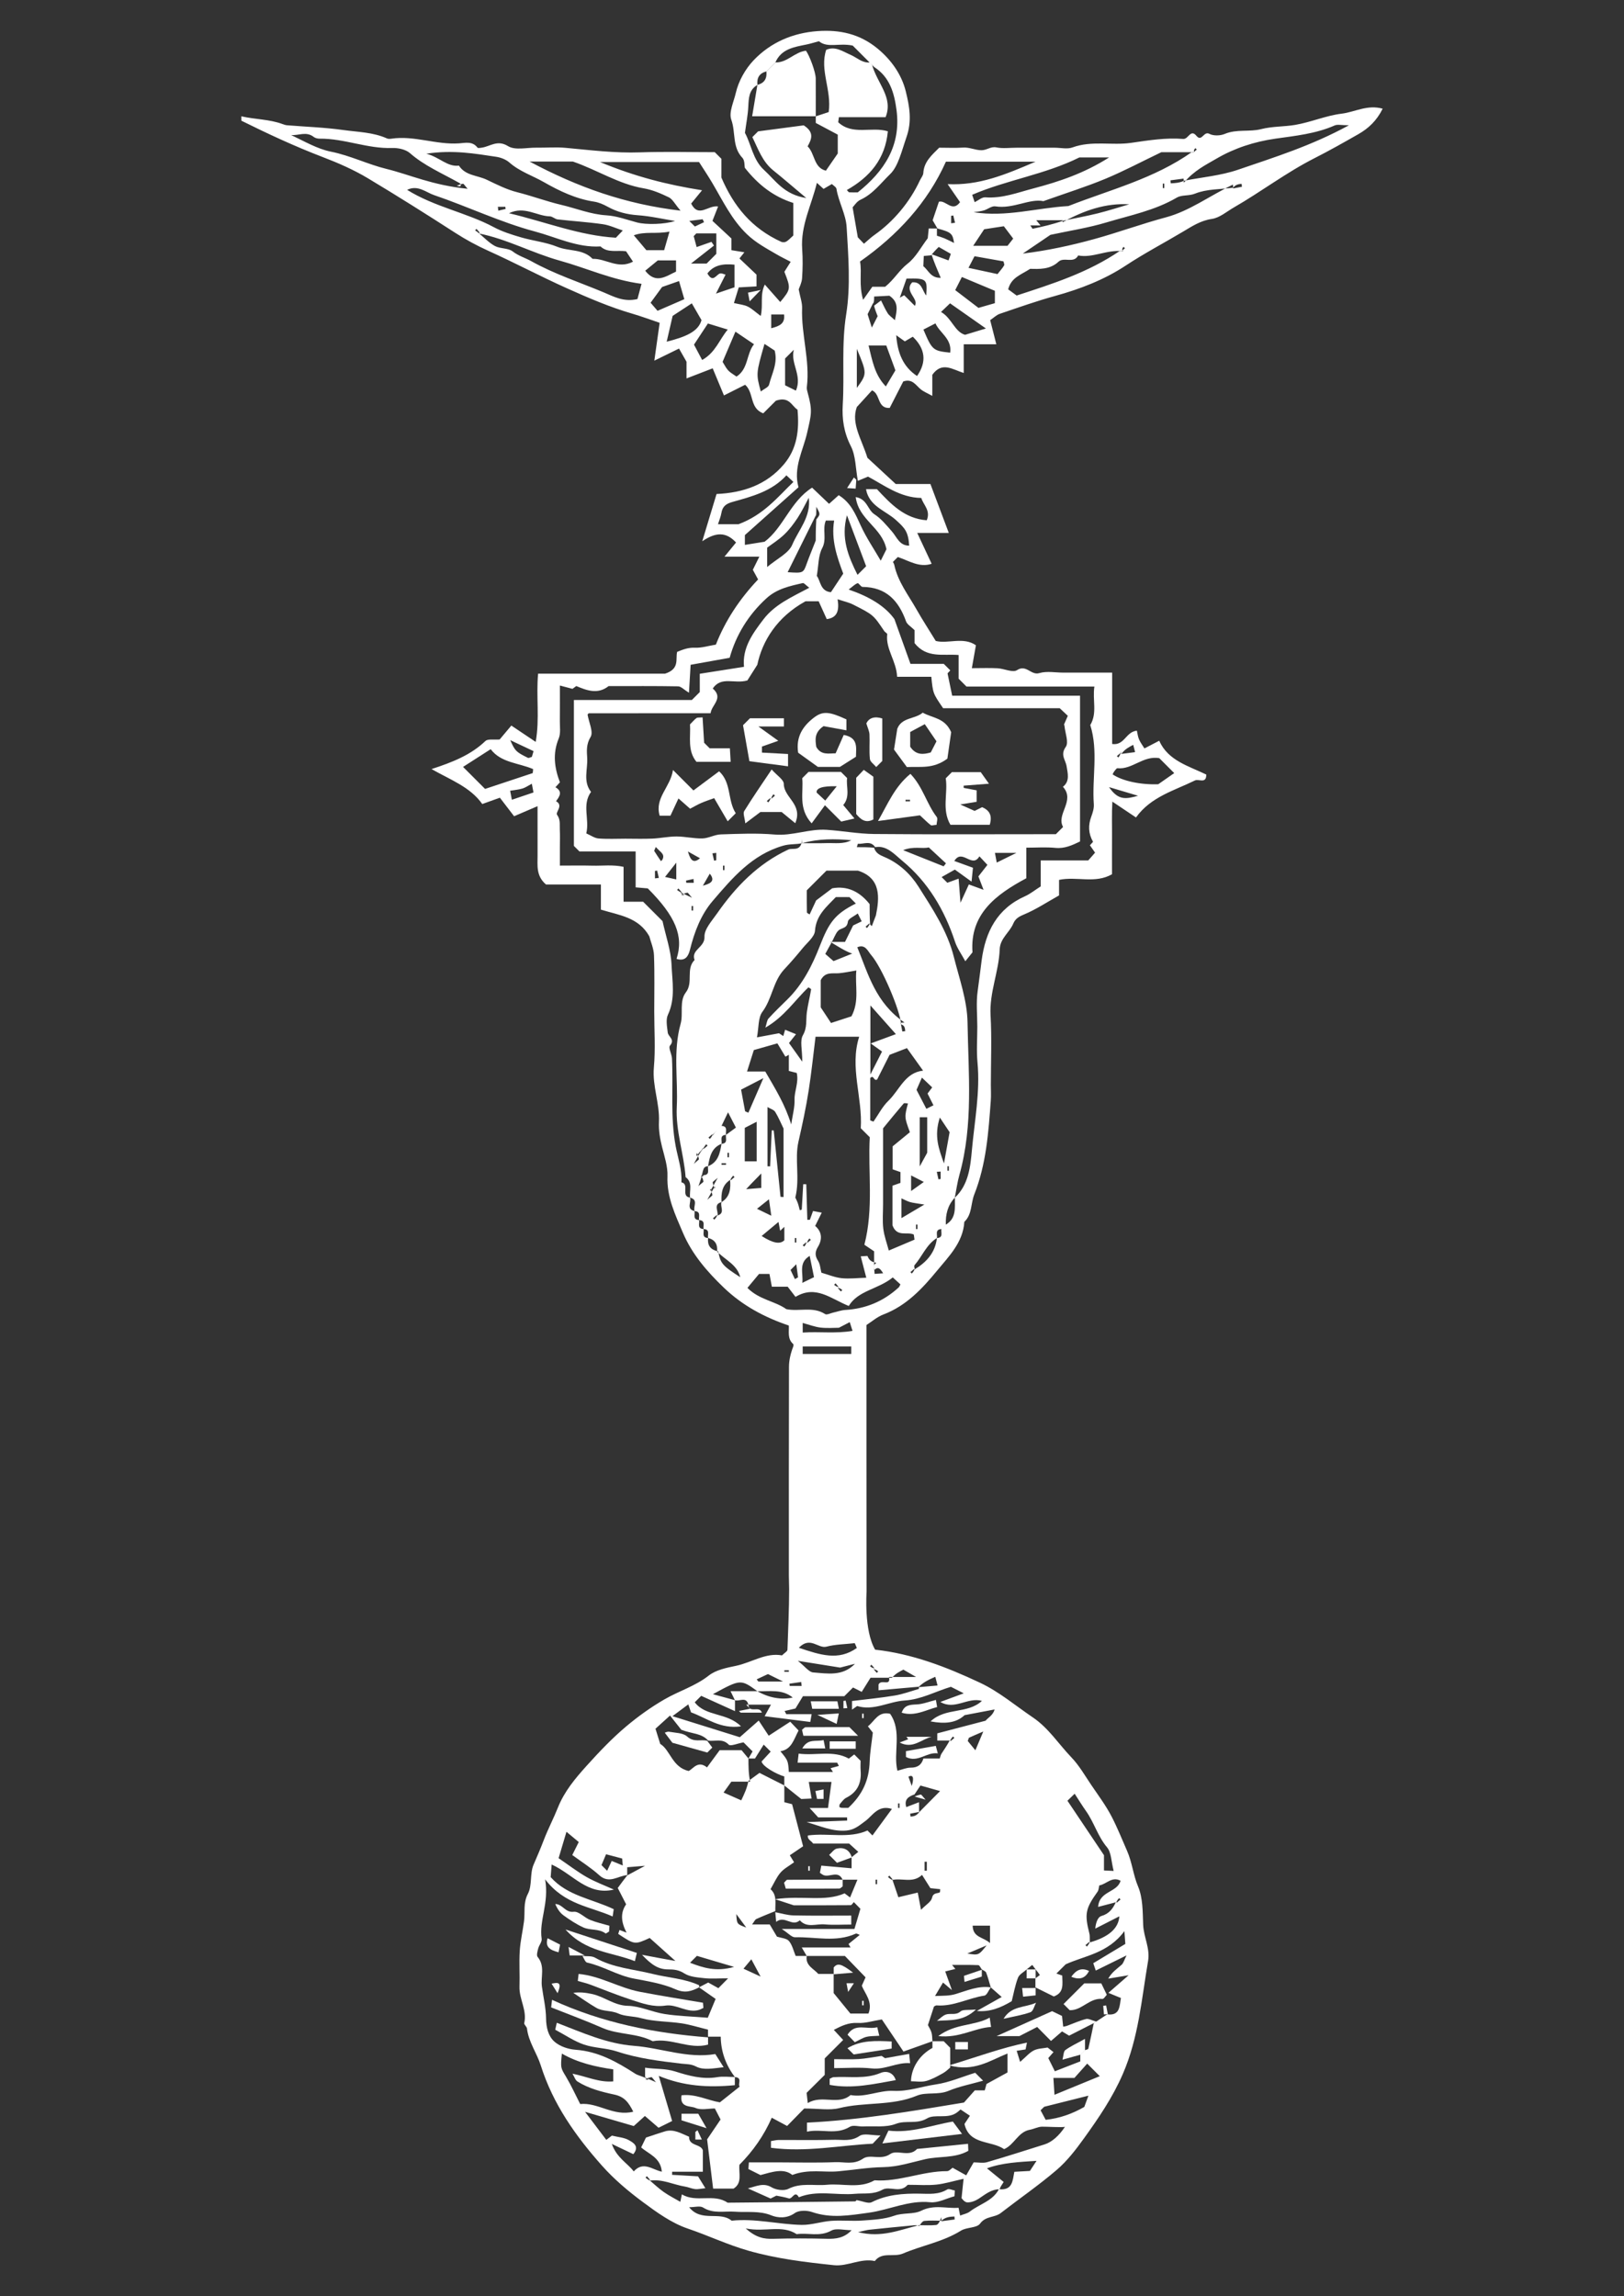 <?xml version="1.0" encoding="utf-8"?>
<!-- Generator: Adobe Illustrator 23.0.6, SVG Export Plug-In . SVG Version: 6.00 Build 0)  -->
<svg version="1.1" id="Vexillium" xmlns="http://www.w3.org/2000/svg" xmlns:xlink="http://www.w3.org/1999/xlink" x="0px" y="0px"
	 viewBox="0 0 841.89 1190.55" style="enable-background:new 0 0 841.89 1190.55;" xml:space="preserve">
<rect x="0" y="0" width="841.89" height="1190.55" fill="#333333" stroke="none"/>
<style type="text/css">
	.st0{fill-rule:evenodd;clip-rule:evenodd;fill:#FFFFFF;}
</style>
<g>
	<path class="st0" d="M125.11,60.3c7.13,1.66,14.61,1.48,21.56,4.1c0.67,0.25,1.39,0.48,2.1,0.54c9.76,0.8,19.57,1.12,29.25,2.48
		c7.56,1.06,15.4,1.12,22.58,4.35c0.65,0.29,1.52,0.25,2.26,0.14c11.87-1.77,23.27,3.24,35.1,2.42c3.25-0.22,6.96-1.25,9.56,2.2
		c0.28,0.37,1.5,0.15,2.25,0.03c4.44-0.66,8.05-4.24,13.61-0.79c3.66,2.27,9.72,0.72,14.7,0.79c5.04,0.07,10.11-0.37,15.11,0.09
		c12.84,1.18,25.61,2.8,38.59,2.35c13.09-0.45,26.21-0.1,38.76-0.1c1.37,1.37,2.19,2.19,3.43,3.43c0,2.97,0,6.34,0,9.72
		c6.27,14.66,15.54,26.31,31.16,33.39c-0.02,0,1.33,0.37,2.26-0.09c1.32-0.65,2.34-1.91,3.87-3.24c0-1.99,0-4.26,0-6.52
		c0-3.44,0-6.87,0-10.36c-10.21-3.26-18.1-9.29-25.15-18.25c-0.22-1.03,0.03-3.81-1.25-5.15c-5.38-5.62-3.4-13.28-5.75-19.76
		c-1.39-3.85,1.31-9.37,2.34-13.9c1.39-6.07,4.9-12.37,9.23-16.92c8.81-9.25,20.28-14.19,33.14-15.11
		c11.44-0.82,21.85,1.38,31.17,9.09c6.97,5.77,12.4,13.32,14.57,22.14c1.97,8,3.27,15.36,0.37,23.71
		c-2.52,7.26-4.28,15.14-8.45,19.17c-4.87,4.7-8.91,10.34-15.39,13.31c-1.94,0.89-3.27,3.11-4.09,3.93
		c0.91,5.28,1.67,9.61,2.69,15.55c0.12,0.13,1.4,1.47,3.19,3.33c2.07-1.75,3.63-3.29,5.4-4.53c9.85-6.89,18.41-17.09,23.56-28.24
		c0.6-1.3,1.73-2.55,1.81-3.87c0.33-5.86,4.36-9.28,8.23-13.15c4.07,0,8.32,0.2,12.54-0.06c3.21-0.2,6.04,1.34,9.32,1.37
		c2.86,0.03,4.85-2.06,7.79-1.46c3.35,0.68,6.95,0.16,10.44,0.16c3.1,0,6.2,0,9.3,0c3.49,0,6.98,0,10.47,0
		c3.1,0,6.51,0.85,9.25-0.15c10.04-3.67,20.43-0.91,30.46-2.38c8.99-1.31,17.9-2.75,26.97-2.02c2.65,0.21,3.76-5.33,6.82-1.61
		c2.79,3.39,3.72-2.62,6.69-1.04c2.11,1.13,5.65,1.03,7.96,0.06c6.18-2.6,12.8-0.95,18.79-2.48c5.96-1.52,11.87-1.22,17.69-2.2
		c8.17-1.38,16.03-4.85,24.21-5.84c6.75-0.82,13.25-4.82,21.2-2.58c-3.06,6.22-7.36,10.23-12.61,13.22
		c-7.51,4.28-15.04,8.56-22.75,12.46c-14.6,7.41-27.62,17.38-41.76,25.52c-3.74,2.16-7.4,5.38-11.41,5.96
		c-5.76,0.83-10.25,3.78-14.8,6.5c-9.95,5.95-20.22,11.31-29.95,17.74c-11.06,7.3-23.56,12.12-36.49,15.68
		c-9.69,2.67-19.19,6.05-28.71,9.28c-1.69,0.57-3.08,1.99-4.99,3.28c1,3.92,1.98,7.76,3.19,12.52c-5.68,0-10.9,0-16.9,0
		c0,5.24,0,9.69,0,14.88c-5.95-1.89-11.3-6.05-16.29,0.95c0,2.76,0,6.14,0,10.93c-2.62-1.46-4.5-2.2-5.98-3.41
		c-2.6-2.13-4.38-5.71-9.08-4.07c-2.24,4.37-4.65,9.08-7.03,13.72c-6.61,0.38-4.72-7.35-9.17-9.11c-2.47,2.71-5.01,5.5-7.88,8.65
		c-3.06,8.55,2.44,16.47,5.5,26.3c4.32,4.01,9.85,9.13,14.68,13.6c6.81,0,12.21,0,17.98,0c3.11,8.27,6.24,16.59,9.53,25.37
		c-4.35,0-9.57,0-16.36,0c2.79,5.97,4.99,10.68,7.47,15.98c-6.31,2.17-11.78-1.57-17.53-3.5c-0.82,0.82-1.64,1.64-2.54,2.54
		c0.23,0.5,0.58,1.01,0.7,1.57c1.86,8.71,7.32,15.62,11.56,23.12c3.02,5.33,6.37,10.47,9.94,16.29c6.24,1.64,14.3-2.32,20.82,2.24
		c-0.74,4.13-1.34,7.54-2.11,11.87c5,0,9.18-0.17,13.34,0.05c3.44,0.19,7.88,2.41,10.06,0.98c4.83-3.18,7.24,2.83,11.55,1.54
		c3.92-1.17,8.46-0.25,12.72-0.25c3.88,0,7.75,0,11.63,0c4.21,0,8.42,0,13.44,0c0,12.6,0,24.8,0,36.99
		c6.44,0.93,7.01-6.33,12.81-6.9c0.34,1.45,0.5,3.09,1.12,4.52c0.72,1.66,1.86,3.15,2.8,4.68c2.73-1.42,5.19-2.7,7.66-3.98
		c4.61,10.34,15.17,13.05,24.4,17.53c0.04,5.01-3.9,2.1-5.88,3.06c-10.77,5.29-22.84,8.44-30.56,19.19c-4-2.68-7.61-5.1-12.25-8.22
		c-0.37,6.57-0.12,12.62-0.17,18.65c-0.05,6.15-0.01,12.29-0.01,19c-8.72,5.04-18.21,0.99-27.45,2.93c0,2.36,0,4.95,0,8.05
		c-6.11,3.42-11.89,7.26-18.16,9.88c-2.71,1.13-4.49,2.18-5.58,4.74c-1.96,4.65-6.83,7.62-7.04,13.4
		c-0.41,11.5-5.4,22.32-4.73,34.13c0.68,11.98,0.15,24.03,0.15,36.05c0,2.71,0.17,5.44-0.03,8.14c-1.2,16.53-2.34,33.02-8.58,48.76
		c-1.83,4.62-1.04,10.26-5.14,14.16c-0.67,10.71-8.12,17.99-14.22,25.41c-7.57,9.21-15.9,18.13-27.7,22.6
		c-3.31,1.25-6.14,3.78-8.82,5.48c0,46.1,0,92.12,0.07,138.14c0,0.55-1.44,20.22,4.43,30.18c19.15,2.09,36.98,8.96,54.34,17.13
		c9.96,4.68,18.37,11.87,27.44,18.01c8.13,5.49,13.33,13.78,19.96,20.69c4.02,4.19,6.99,9.42,10.28,14.29
		c3.68,5.43,7.65,10.74,10.64,16.53c2.94,5.7,5.37,11.77,7.93,17.62c2.66,6.06,3.19,12.53,5.74,18.57c2.5,5.93,2.36,13.13,2.62,19.8
		c0.25,6.38,3.68,12.13,2.54,18.82c-3.38,19.74-4.88,39.65-13.1,58.57c-5.33,12.27-12.6,22.88-20.21,33.46
		c-4.17,5.79-8.65,11.61-14.02,16.22c-9.26,7.94-19.37,14.9-29.03,22.38c-3.2,2.48-7.78,1.44-10.74,5.5
		c-1.7,2.34-6.93,1.79-9.88,3.63c-9.35,5.84-20.17,7.63-30,11.84c-4.95,2.12-10.9-1.05-14.67,3.92c-7.3-1.59-14.11,2.89-21.12,2.16
		c-14.94-1.56-29.79-3.34-44.46-7.53c-10.81-3.09-20.85-7.88-31.39-11.46c-8.38-2.84-16.06-8.4-23.29-13.76
		c-7.59-5.63-14.96-11.85-21.21-18.89c-13.62-15.34-25.37-31.87-31.71-51.96c-2.01-6.37-6.32-12.11-7.14-19.12
		c-0.12-0.99-1.6-2.04-1.42-2.82c1.54-6.62-2.68-12.41-2.47-18.83c0.2-6.2-0.25-12.42,0.14-18.6c0.32-5.13,1.54-10.21,2.21-15.33
		c0.62-4.74-0.53-9.41,2.04-14.31c2.26-4.33,0.92-10.46,2.91-15.04c1.86-4.27,3.68-8.54,5.35-12.91c2.18-5.68,5.04-11.1,7.29-16.75
		c3.34-8.39,9.04-15.16,14.93-21.69c6.48-7.19,13.21-14.28,20.6-20.48c6.1-5.12,12.62-9.8,19.7-13.9
		c7.5-4.35,15.95-6.83,22.96-12.34c3.73-2.94,9.21-4.03,14.08-5.04c8.18-1.71,15.5-6.98,23.88-5.41c1.29-1.29,2.8-2.09,2.83-2.94
		c0.34-10.51,0.87-20.95,0.87-31.61c0-2.03-0.14-4.58-0.14-6.9c0-36.05-0.04-72.11,0.06-108.16c0.01-3.59,0.9-7.19,2.26-10.66
		c0-0.39,0.17-0.97-0.03-1.14c-3.09-2.63-2.17-6.21-2.3-9.61c-12.54-4.23-23.95-10.3-33.67-19.61
		c-8.71-8.35-16.49-17.33-21.23-28.47c-3.97-9.35-8.46-18.59-8.02-29.29c0.2-5.13-1.59-10.38-2.79-15.17
		c-1.12-4.46-1.84-8.77-1.63-13.13c0.45-9.52-3.49-18.48-2.63-28.13c0.86-9.61,0.19-19.37,0.19-29.06c0-9.69,0.24-19.39-0.13-29.07
		c-0.13-3.54-1.68-7.02-2.43-9.9c-5.58-9.94-15.67-10.9-25.09-13.82c0-4.19,0-8.35,0-13.02c-9.93,0-19.5,0-28.45,0
		c-5.25-4.48-4.36-9.9-4.38-15.05c-0.03-8.09-0.01-16.18-0.01-25.57c-4.56,1.95-8.34,3.58-12.16,5.22c-2.4-3.14-4.83-6.3-7.37-9.61
		c-2.97,1.07-5.67,2.04-9.13,3.28c-6.23-8.8-16.18-12.4-26.31-18.12c11.01-3.59,20.37-7.32,27.94-14.55
		c1.28-1.22,4.39-0.54,7.39-0.8c1.78-2.12,3.99-4.75,6.05-7.21c4.4,2.95,8.02,5.38,12.63,8.47c2.15-12.17,0.15-23.58,1.25-35.37
		c22.51,0,45.23,0,65.78,0c7.8-2.5,5.36-7.61,6.29-11.31c2.97-1.19,5.68-2.29,9.03-2.14c3.61,0.16,7.28-1.01,11.06-1.62
		c4.92-12.6,12.42-23.78,21.88-33.79c-0.99-1.81-1.84-3.38-2.73-5c0.95-1.93,1.9-3.85,3.37-6.81c-6.13,0-11.34,0-18.06,0
		c2.68-3.28,4.37-5.35,5.99-7.35c-5.11-5.5-10.36-5.51-17.52-0.64c2.92-9.66,5.15-17.04,7.41-24.5c14.07-0.62,25.99-4.9,34.89-15.36
		c6.95-8.17,8.05-18.03,7.08-28.37c-3.06-1.87-4.14-7.06-11.2-4.65c-1.19,1.18-3.84,3.83-6.57,6.56
		c-7.15-2.66-4.71-10.66-9.37-14.82c-3.34,1.68-6.85,3.46-10.99,5.54c-1.99-4.81-3.88-9.34-5.84-14.06
		c-4.55,1.76-8.65,3.34-13.57,5.24c0-4.66,0-8.02,0-8.66c-2.11-3.71-3.05-5.38-3.88-6.83c-4.43,2.17-7.95,3.89-12.8,6.27
		c1-7.15,1.84-13.1,2.76-19.62c-5.28-1.78-9.65-3.41-14.11-4.71c-11.76-3.42-22.86-8.21-34.08-13.24
		c-13.75-6.17-27.05-13.25-40.77-19.44c-5.89-2.66-11.64-5.79-17.07-9.3c-14.97-9.66-30.05-19.16-45.32-28.31
		c-7.28-4.36-15.36-7.9-23.33-10.94c-14.43-5.52-28.35-12-42.15-18.84C125.11,61.85,125.11,61.07,125.11,60.3z M452.92,865.48
		c0.15-0.15,0.3-0.3,0.46-0.45c-0.54-0.64-1.08-1.27-1.62-1.9c-0.25,0.24-0.49,0.49-0.74,0.73c0.64,0.54,1.27,1.08,2.32,1.14
		c-0.15,0.15-0.3,0.3-0.45,0.45c0.54,0.63,1.08,1.27,1.62,1.9c0.25-0.25,0.49-0.49,0.74-0.73
		C454.62,866.08,453.98,865.54,452.92,865.48z M418.48,644.44c-0.15-0.15-0.3-0.3-0.45-0.45c-0.64,0.54-1.27,1.08-1.9,1.62
		c0.25,0.24,0.49,0.49,0.74,0.73c0.54-0.63,1.08-1.27,1.13-2.32c0.15,0.15,0.3,0.3,0.45,0.45c0.64-0.54,1.27-1.08,1.9-1.62
		c-0.25-0.25-0.49-0.49-0.74-0.73C419.08,642.75,418.54,643.38,418.48,644.44z M364.73,595.37c-0.78,0.78-1.55,1.55-5.05,8.08
		c1.83-1.69,2.69-2.15,2.64-2.49c-0.16-1.11-0.65-2.18-1.01-3.26c-0.4,1.4-0.8,2.8,1.08,0c0.77-0.77,1.55-1.55,2.08-2.53
		c0.15,0.15,0.3,0.3,0.45,0.45c0.63-0.54,1.27-1.08,1.9-1.62c-0.24-0.25-0.49-0.49-0.73-0.73
		C365.57,593.9,365.03,594.53,364.73,595.37z M399.63,34.71c-0.78,0.77-1.55,1.55-2.33,2.33c-3.68,0.91-5.03,3.37-4.65,6.98
		c-4.43,2.58-4.5,6.85-4.73,11.28c-0.22,4.34-1.08,8.64-1.74,13.59c3.25,5.85,4.07,13.94,9.96,19.3
		c5.83,5.3,10.25,12.71,21.84,14.49c-7.06-5.92-11.98-10.21-17.07-14.29c-5.73-4.6-7.9-11.23-10.89-17.3
		c1.41-1.41,2.5-2.5,2.98-2.98c8.7-1.15,16.69-2.2,23.64-3.12c5.75,3.67,4.02,7.34,2.03,10.88c3.88,3.78,3.04,11.02,9.48,12.63
		c2.24-3.24,4.28-6.2,6.15-8.92c0-3.22,0-6.24,0-9.77c-3.78-2.01-7.58-4.03-11.4-6.07c0-1.12,0-2.27,0-3.43
		c2.36-0.78,4.73-1.55,6.7-2.2c1.62-11.57-4.79-21.71-1.3-32.28c4.76-2.07,8.61,0.88,12.55,2.55c3.3,1.4,5.98,4.28,9.96,4.02
		c0.78,0.77,1.55,1.55,1.2,0.93c2.68,10.01,11.21,17.05,7.09,27.41c-8.25,0-16.28,0-24.21,0c-0.16,1.16-0.26,1.89-0.36,2.64
		c7.47,6.97,17.28,2.11,25.74,4.69c-1.33,14.41-9.42,23.76-21.26,30.46c0.67,0.67,0.93,1.16,1.22,1.18
		c1.53,0.08,3.07,0.04,4.43,0.04c13.69-10.93,22.52-24.16,20.11-42.64c-1.16-8.88-3.47-17.15-11.63-22.38
		c-0.78-0.77-1.55-1.55-2.33-2.33c-3.28-3.29-6.56-6.57-8.75-8.76c-7.09-1.52-13.06,1.44-17.52-2.26c-2.33,0.62-4.35,1.27-6.41,1.69
		c-6.44,1.32-13.08,2.23-16.18,9.32C401.18,33.15,400.41,33.93,399.63,34.71z M434.32,667.74c0.15-0.15,0.3-0.3,0.45-0.45
		c-0.54-0.64-1.08-1.27-1.62-1.9c-0.25,0.24-0.49,0.49-0.74,0.73c0.64,0.54,1.27,1.08,2.32,1.14c-0.15,0.15-0.3,0.3-0.45,0.45
		c0.54,0.63,1.08,1.27,1.62,1.9c0.25-0.25,0.49-0.49,0.74-0.73C436,668.33,435.37,667.79,434.32,667.74z M371.71,586.07
		c-0.78,0.78-1.55,1.55-2.09,2.54c-0.15-0.15-0.3-0.3-0.45-0.45c-0.63,0.54-1.27,1.08-1.9,1.62c0.25,0.24,0.49,0.49,0.73,0.73
		c0.54-0.63,1.08-1.27,1.38-2.11C370.16,587.62,370.94,586.84,371.71,586.07c0.77-0.77,1.55-1.55,2.33-2.33
		c3.48,0.2,1.97,2.89,2.33,4.65c-3.48,0.2-1.98,2.89-2.33,4.65c-5.28,2.11-6.16,6.85-6.98,11.63c-3.48,0.2-1.98,2.89-5.01,10.29
		c1.78-1.58,2.66-2.04,2.61-2.38c-0.16-1.11-0.65-2.18-1.01-3.26c-0.4,1.4-0.8,2.8,1.09,0c3.48-0.2,1.97-2.89,2.33-4.65
		c5.27-2.11,6.16-6.85,6.98-11.63c3.48-0.2,1.97-2.89,2.33-4.65c1.69-1.24,3.38-2.48,5.12-3.76c-1.54-2.98-2.77-5.35-4.08-7.91
		c-1.22,2.54-2.29,4.78-3.36,7.01C373.26,584.52,372.49,585.3,371.71,586.07z M352.89,463.01c0.15-0.15,0.3-0.3,0.45-0.45
		c-0.54-0.64-1.08-1.27-1.62-1.9c-0.24,0.24-0.49,0.49-0.73,0.73c0.63,0.54,1.27,1.08,7.75,4.07c-1.58-1.78-2.04-2.66-2.38-2.61
		c-1.11,0.16-2.18,0.65-3.26,1.01C354.5,464.25,355.9,464.65,352.89,463.01z M536.88,1021.11c-0.59-0.77-1.17-1.55-1.76-2.33
		c-0.96,0.78-1.93,1.55-2.89,2.33c-1.55,1.42-3.83,2.56-4.5,4.32c-1.52,3.95-2.25,8.21-3.25,12.15c-5.8,3.46-11.42,5.69-18.09,5.07
		c3.99-2.24,7.97-4.48,12.9-7.25c-2.13-1.87-3.9-3.42-5.67-4.98c-0.78-2.57-1.43-5.18-2.4-7.67c-0.28-0.73-1.47-1.1-2.25-1.64
		c-0.6-0.77-1.17-2.19-1.79-2.22c-4.53-0.19-9.08-0.1-13.62-0.1c0.57,0.69,1.15,1.38,1.71,2.07c-2.01,0.5-4.03,1-5.26,1.3
		c1.22,3.41,1.98,5.53,3.47,9.68c-2.6-2.21-3.39-2.88-4.61-3.93c-1.2,2.01-2.36,3.98-4.15,6.98c4.54-0.18,7.36,0,10.81-1.05
		c5.78-1.75,11.69-4.37,18.09-3.42c-1.1,1.49-2.02,4.08-3.31,4.27c-8.33,1.26-15.99,5.73-24.7,5.08c-0.63-0.05-1.3,0.55-1.44,0.6
		c-1.13,3.46-2.14,6.54-3.13,9.6c2.09,3.83,2.09,3.83,2.34,8.37c-5.02,1.79-10.03,3.58-15.01,5.36
		c-4.23-6.29-7.91-11.75-11.21-16.66c-4.59,0.74-8.58,2.05-12.48,1.82c-4.81-0.28-8.58,1.58-12.43,3.59
		c1.76,1.9,3.51,3.78,4.85,5.23c-3.86,3.86-7.1,7.1-9.56,9.56c0,3.88,0,6.19,0,8.55c-3,2.98-6.03,5.98-9.39,9.31
		c0.2,1.73,0.42,3.73,0.6,5.32c7.24-4.5,15.9,1.31,22.17-4.17c7.64,1.38,14.81-2.54,22.24-2.17c7.64,0.38,14.65-2.28,21.96-3.34
		c6.98-1.02,13.68-3.97,20.43-6.04c1.2,1.2,2.29,2.29,4.1,4.11c-6.3,1.79-12.36,2.94-17.93,5.26c-5.45,2.28-11.6,0.5-16.38,2.49
		c-13.03,5.45-27,3.18-40.23,6.46c-5.06,1.26-10.7,0.2-18.21,0.2c-2.28,2.33-5.45,5.58-8.86,9.06c-2.04-1.1-4.82-2.59-7.96-4.28
		c-4.03,9.21-9.71,17.31-16.76,24.4c-0.46,4.38,1.64,9.42-3.04,12.36c-3.71,0-7.08,0-10.6,0c-1.11-9.12-2.18-17.92-3.11-25.53
		c2.94-4.35,5.01-7.39,6.97-10.3c-0.86-1.66-1.86-3.58-2.96-5.72c-3.32,0-7.23,1-10.09-0.3c-2.49-1.14-8.24,0.06-7.2-6.54
		c7.21-0.86,13.36,2.56,19.89,3.67c3.14-2.5,6.58-5.23,10.28-8.17c-1.19-1.29,1.63-4.63-2.48-4.95c-4.74-6.19-7.26-13.25-7.36-20.94
		c-2.74,0-4.67,0-6.6,0c0-1.44,0-2.87,0-3.65c-5.18-1.26-9.36-2.62-13.66-3.26c-6.99-1.05-14.27-0.84-21.01-2.69
		c-4-1.1-8.36-0.83-11.74-2.37c-3.85-1.75-8.07-0.99-11.53-3.01c-3.96-2.3-7.7-4.99-11.89-7.75c3.45-0.45,6.34-0.12,9.76,0.62
		c6.43,1.39,11.49,5.98,18.55,6.12c6.35,0.13,12.59,3.24,19,4.24c6.96,1.09,14.07,1.26,22.41,1.94c1.21-2.89,2.78-6.68,4.07-9.76
		c-3.04-2.13-5.83-4.08-8.61-6.02c1.58-0.82,3.16-1.65,4.76-2.48c1.67,0.93,3.23,1.79,5.28,2.93c1.35-1.37,2.67-2.7,5.03-5.1
		c-5.37,0-8.84,0.3-12.22-0.08c-3.58-0.4-7.62-0.64-10.47-2.48c-2.85-1.85-5.48-2.09-8.45-2.08c-4.99,0-8.59-2.39-13.49-7.58
		c4.37,0.83,6.42,1.22,8.46,1.6c2.3,0.43,4.61,0.84,8.85,1.61c-5.56-4.98-9.44-8.45-13.32-11.93c-7.75,3.55-7.8,3.54-16.32-2.11
		c0.22-0.68,0.44-1.36,0.66-2.04c1.24,0.47,2.44,0.93,3.66,1.39c-2.84-5.52-3.3-10.22-0.22-14.69c-1.55-3.03-3.02-5.89-4.34-8.46
		c1.84-2.51,3.37-4.58,4.9-6.52c2.32-1.25,4.57-2.47,9.26-5c-4.87,0.4-7.1,0.59-9.26,0.77c0,1.88,0,2.98,0,4.08
		c-4.78,0.34-9.31,4.73-14.44,0.09c-4.32-3.91-9.33-7.04-14.04-10.51c1.36-2.74,2.32-4.66,3.36-6.74c-1.95-1.62-3.6-3-6.37-5.3
		c-1.66,5.57-2.95,9.91-4.08,13.68c5.55,3.78,9.9,7.15,14.64,9.84c4.46,2.53,9.34,4.33,14.03,6.44c-13.62,3.24-21.11-7.95-32.27-13
		c-0.21,2.66-0.35,4.47-0.51,6.53c8.64,9.76,21.5,11.28,32.69,16.63c-0.11,0.75-0.27,1.8-0.56,3.78c-11.72-5.23-24.85-6.05-35-19.24
		c2.16,12.45-3.23,21.23-1.8,30.83c0.23,1.54-1.34,3.27-1.79,4.99c-0.37,1.44-0.99,3.57-0.3,4.39c3.97,4.78,1.53,10.29,2.22,15.41
		c0.74,5.5,2.08,10.98,2.15,16.48c0.06,4.76,1.18,9.25,4.38,12.07c2.76,2.43,7.13,3.9,10.9,4.17c11.77,0.84,21.44,6.29,30.97,12.43
		c1.46,0.94,3.39,1.15,10.73,4.39c-1.58-1.78-2.04-2.66-2.38-2.61c-1.11,0.16-2.18,0.65-3.26,1.01c1.4,0.4,2.8,0.8,0-1.09
		c0-1.41,0-2.83,0-4.83c5.75,0.85,10.46,0.32,15.74,2c6.69,2.13,14.12,4.21,21.68,2.91c2.95-0.5,6.07-0.08,9.11-0.08
		c0,1.44,0,2.87,0,4.23c-13.8,1.36-26.59,0.54-39.44-4.81c2.48,8.37,4.58,15.47,6.93,23.4c-2.24,1.11-4.78,2.37-7.04,3.49
		c-2.7-2.33-4.65-4.01-7.07-6.1c-2.35,2.12-4.49,4.05-5.78,5.22c-8.69-2.54-16.15-4.71-25.25-7.37c4.42,5.84,7.75,10.23,11.01,14.54
		c1.57-1.2,2.44-1.86,2.91-2.21c3.29,0.81,6.38,0.98,8.77,2.35c2.2,1.26,5.72,3.13,2.33,7.27c-3.32-1.59-6.57-3.13-11.15-5.31
		c2.58,7.27,8.02,9.85,11.38,14.26c4.93-5.55,9.75-0.82,14.55,0.14c-0.65-7.43-6.89-9.14-10.71-12.6c1-2.05,1.92-3.95,2.48-5.09
		c3.61-1.19,6.67-2.26,9.77-3.2c4.68-1.43,8.53,1.12,12.57,2.75c-0.13,4.96,6.06,3.59,7.16,7.07c0,3.55,0,6.92,0,11.08
		c-5.48,0-10.71,0-15.93,0c-0.01,0.54-0.01,1.07-0.02,1.61c4.36,0.25,8.73,0.5,13.45,0.78c1.03,1.67,2.14,3.47,3.8,6.16
		c-2.49,0.25-3.93,0.63-5.32,0.47c-1.77-0.21-3.46-1.03-5.23-1.31c-6.15-0.98-11.9-4.15-18.58-3.04c0.15-0.15,0.3-0.3,0.45-0.45
		c-0.54-0.64-1.08-1.27-1.62-1.9c-0.24,0.24-0.49,0.49-0.73,0.73c0.63,0.54,1.27,1.08,2.11,1.38c2.42,2.03,4.71,4.24,7.29,6.05
		c2.73,1.91,5.73,3.43,8.65,5.13c0.35-1.67,0.57-2.73,0.8-3.88c7.52,4.55,16.51-0.63,23.7,4.33c22.01-0.2,44.01-0.4,66.02-0.68
		c0.55,0,1.1-1.03,0.75-0.67c3.17,0.5,6.14,1.99,7.92,1.1c7.97-4.01,16.33-4.57,24.94-4.43c4.83,0.08,9.72,0.6,14.22-2.18
		c0.88-0.55,2.65,0.33,3.95,0.55c-0.09,1.46-0.14,2.21-0.19,2.97c-4.18,1.12-8.51,3.53-12.54,3.11c-11.17-1.15-21.12,3.93-31.75,5.4
		c-10.15,1.4-19.63,3.1-29.59-0.34c-2.66-0.92-6.81-0.95-8.88,0.55c-4.1,2.95-8.96,2.5-12.04,1.24c-6.39-2.61-12.65-1.47-18.96-1.95
		c-5.54-0.43-11.25,1.2-16.57-2.17c-1.57-1-4.31-0.15-7.22-0.15c6.37,7.98,15.82,1.82,22.04,6.98c12.22-1.3,24.15,1.93,36.25,2.18
		c5.08,0.1,10.18-1.72,15.32-2.09c5.4-0.39,10.87,0.22,16.27-0.17c5.52-0.4,11.28-0.65,16.4-2.48c4.74-1.7,10.05-0.63,14.01-2.59
		c6.85-3.39,13.16-1.02,19.38-1.55c0.4,1.97,0.62,3.03,0.82,4.04c1.88-0.74,3.71-1.05,5-2.05c5.09-3.95,11.97-5.52,15.09-11.62
		c7.09,0.77,7.1-4.32,8.01-9.02c2.51-0.14,5.11-0.29,8.07-0.45c1.07-1.63,2.26-3.43,3.44-5.23c-9.1,0.59-17.77,0.96-25.7,3.88
		c3.15,2.58,6.02,4.92,8.66,7.07c-1.2,1.81-1.79,2.71-2.1,3.8c-4.36-0.05-7.41,2.65-10.79,4.85c-1.75,1.14-4.07,2.05-6.06,1.93
		c-1.44-0.09-2.75-2.07-2.89-2.19c0.4-3.84,0.68-6.49,1.05-10.03c-5.51,1.22-9.75,2.56-14.09,3.01c-4.6,0.48-9.29,0.1-13.94,0.11
		c-0.37,0-0.9-0.06-1.09,0.15c-3.77,4.3-9.25,0.35-12.94,2.39c-4.77,2.64-9.49,1.69-14.27,2.13c-9.66,0.88-19.57-2.06-29.05,1.78
		c-2.16-3.87-3.34,1.21-5.28,0.58c-2.18-0.71-4.5-1.02-6.38-1.42c-1.27,0.63-2.23,1.11-3,1.5c-4.13-1.84-7.96-3.55-11.78-5.26
		c4.33-1.05,8.07-3.1,12.28-0.57c2.31,1.39,6.45,1.96,8.71,0.81c6.6-3.33,13.4-1.47,20.07-2.12c8.2-0.8,16.76,2.17,24.61-2.31
		c12.84,0.92,24.85-4.81,37.6-4.74c1.06,0,2.13-1.29,2.87-1.77c2.69,1.49,4.88,2.72,7.06,3.93c1.18-2.05,2.44-4.25,3.86-6.73
		c2.43,0,4.84,0.52,6.93-0.09c10.01-2.91,19.93-6.09,29.87-9.23c3.76-1.19,7.49-4.49,10.53-9.11c-1.31,0.42-9.81-0.12-11.94-0.06
		c-2.1,0.05-4.14,1.2-6.27,1.59c-6.12,1.11-8.02,7.78-13.32,10.05c-6.81-4.66-18.06-2.06-20.57-13.06c0.73-1.1,1.53-2.29,2.82-4.25
		c-1.8-1.21-3.34-2.24-4.85-3.26c-0.49,0.4-1.31,1.21-2.25,1.83c-4.73,3.12-11.15,0.45-15.04,2.77c-5.46,3.25-10.96,0.8-16.31,2.88
		c-5.04,1.95-11.21,1.05-16.89,1.32c-2.32,0.11-5.19-0.86-6.88,0.17c-7.24,4.46-14.74,0.86-22.24,2.55c0-2.19,0-3.24,0-4.69
		c27.26-1.35,53.95-5.85,81.38-10.41c1.63-1.83,3.67-4.14,5.61-6.32c1.84,0,3.37,0,5.16,0c0.3-1.06,0.58-2.09,0.92-3.31
		c3.54-1.94,7.31-4.02,10.86-5.97c0-3.42,0-6.29,0-9.83c-9.24,3.72-17.33,9.63-30.19,6.15c14.93-4.55,27.13-9.08,40.28-11.8
		c-0.3,1.52-0.51,2.58-0.7,3.53c-2.4,0.38-4.46,0.7-4.62,0.72c0.43,1.38,1.04,3.34,1.79,5.73c3.13-2.69,4.87-4.81,7.11-5.93
		c2.09-1.05,4.7-1.04,7.12-1.5c0.76,0.59,1.95,1.5,3.07,2.37c-0.98,1.12-1.73,1.97-2.7,3.09c1.24,2.49,2.49,5.02,3.4,6.85
		c4.53-1.76,8.86-3.44,13.19-5.13c0-1.15,0-2.31,0-3.48c0.78-0.77,1.55-1.55,2.33-2.33c0.64-0.25,1.74-0.38,1.83-0.75
		c1.03-4.38,1.9-8.8,2.82-13.2c2.33-1.55,4.65-3.1,6.98-4.65c2.48,0.37,4.82-0.1,5.86-2.49c0.82-1.86,0.88-4.06,1.24-5.95
		c-2.2-0.91-3.68-1.52-6.49-2.68c3.86-3.36,6.54-5.7,10.48-9.13c-4.79,0.8-7.67,1.28-10.56,1.76c1.87-3.38,4.55-5.09,6.91-7.17
		c1.01-0.88,1.37-2.5,2.57-4.88c-6.22,3.06-10.95,5.39-15.95,7.86c-0.54-1.59-0.89-2.61-1.29-3.81c5.6-3.37,11.07-6.66,16.62-10
		c-0.13-1.75-0.26-3.56-0.49-6.63c-8.5,11.55-20.59,12.7-30.43,17.2c-1.73,1.72-3.46,3.45-4.81,4.79c0.41,0.14,1.76,0.6,3.02,1.04
		c0.06,4.37,1.11,8.86-4.38,10.84c-3.11-1.53-6.32-3.12-9.53-4.71c0-1.55,0-3.1,0-4.65c0.78-0.59,1.55-1.17,2.33-1.76
		C538.43,1023.04,537.66,1022.08,536.88,1021.11z M488.03,637.25c-3.48,0.2-1.98,2.89-2.33,4.65c-5.45,3.36-7.59,9.46-11.58,14.04
		c-0.38,0.44-0.05,1.49,0.19,2.46c-0.15-0.15-0.3-0.3-0.45-0.45c-0.64,0.54-1.27,1.08-1.9,1.62c0.25,0.24,0.49,0.49,0.74,0.73
		c0.54-0.63,1.08-1.27,1.38-2.11c6.23-3.74,10.75-8.72,11.63-16.28C489.19,641.71,487.68,639.01,488.03,637.25
		c0.78-0.77,1.55-1.55,2.33-2.33c5.57-3.31,4.58-8.81,4.65-13.96c7.15-6.64,8.07-16.29,8.82-24.57c1.36-15.08,4.34-30.16,2.91-45.49
		c-0.58-6.15-0.1-12.39-0.1-18.59s-0.68-12.5,0.2-18.57c0.76-5.23,1.35-10.51,2.04-15.74c1.97-14.96,8.05-26.89,22.54-33.34
		c2.64-1.18,4.96-3.09,8.1-5.09c0-4.22,0-8.65,0-13.46c8.85,0,16.88,0,24.64,0c1.29-1.47,2.26-2.58,3.53-4.02
		c-0.97-1.39-1.79-2.57-2.67-3.83c0.59-0.65,1.33-1.47,1.62-1.79c-2.49-4.42-2.56-8.6-0.91-13.09c0.75-2.03,1.46-4.3,1.31-6.39
		c-0.99-13.67,2.43-27.54-1.84-41.06c3.76-6.29,1.05-13.03,2.14-19.96c-22.74,0-44.72,0-66.3,0c-1.49-1.49-2.59-2.59-4.09-4.09
		c0-3.76,0-7.92,0-12.28c-8.02-0.66-16.52,1.86-22.85-6.17c0-1.91,0-4.52,0-6.72c-1.78-1.78-3.82-2.91-4.41-4.56
		c-3.83-10.74-10.34-17.75-22.56-17.85c-0.87-0.01-1.96-2.09-2.55-1.91c-1.34,0.42-2.44,1.64-4.63,3.27
		c10.64,3.64,18.83,8.51,23.72,15.33c3.15,8.8,5.79,16.16,8.32,23.22c6.57,0,11.96,0,17.28,0c1.19,1.19,2.28,2.28,3.36,3.36
		c-0.74,0.81-1.48,1.63-1.42,1.56c0.88,4.24,1.6,7.74,2.4,11.58c22.11,0,44.08,0,66.28,0c0,25.47,0,50.55,0,75.58
		c-4.08,1.95-7.97,3.79-12.73,3.32c-4.88-0.48-9.84-0.11-15.12-0.11c0,5.85,0,10.78,0,15.86c-15.92,8.51-29.32,18.66-27.9,38.4
		c-1.34,1.67-2.29,2.84-3.72,4.63c-2-3.72-4.23-6.73-5.34-10.12c-5.42-16.47-13.98-30.96-27.39-42.01
		c-3.98-3.28-8.07-8.12-13.98-7.02c-2.53-3.71-6.08-1.39-8.93-1.79c-0.09-0.01-0.32,0.96-0.6,1.79c3.11,0,6.02,0,8.93,0.28
		c0.83,2.74,2.74,3.71,5.42,4.84c7.43,3.12,13.48,8.79,17.63,15.36c7.25,11.46,14.94,22.95,18.3,36.37
		c2.82,11.24,6.93,22.61,7.11,33.98c0.41,26.4,3.08,53.09-4.23,79.15c-1.08,3.84-1.59,7.84-2.37,11.76
		c-3.71,3.93-4.83,8.73-4.65,13.96C489.58,635.7,488.81,636.48,488.03,637.25z M362.41,632.59c-0.35-1.76,1.15-4.45-2.33-4.65
		c-0.89-2.29,2.15-5.89-2.33-6.98c-0.5-3.61,1.56-7.77-2.33-10.64c-0.91-12.2-5.2-24.03-4.58-36.36c0.72-14.38-2.02-28.84,2.01-43.2
		c1.45-5.18-0.83-11.63,2.72-16.26c3.98-5.19-0.17-12.08,4.5-16.76c-1.98-5.37,5.38-6.49,5.14-12.02
		c-0.18-3.95,3.88-8.31,6.54-12.14c9.69-13.89,21.17-25.72,36.9-33.1c2.34-1.1,6.74,1.55,7.24-5.6c-0.03,0.76-0.06,1.52-0.1,2.29
		c4.23,0,8.47,0.11,12.69-0.03c4.3-0.15,8.71,0.68,12.85-1.49c-8.51-0.79-16.98-0.84-25.44,1.52c-3.23,0.75-6.42,0.3-9.89,1.3
		c-16.22,4.69-26.33,16.75-36.51,28.62c-6.13,7.15-9.51,16.08-11.8,25.3c-0.85,3.43-2.45,6.17-6.97,4.78
		c3.83-11.76-0.53-22.17-14.91-36.55c-1.83-0.16-3.67-0.32-6.29-0.54c0-6.25,0-12.26,0-18.62c-10.4,0-19.99,0-29.14,0
		c-1.23-1.23-2.05-2.05-2.87-2.87c0-25.09,0-50.17,0-75.66c20.7,0,41.13,0,61.16,0c1.5-1.5,2.6-2.6,4.1-4.1c0-2.99,0-6.38,0-9.49
		c7.72-1.22,15.01-2.37,22.92-3.61c-0.94-9.79,4.43-17.2,10.05-24.56c5.91-7.77,14.7-11.6,23.79-16.43
		c-1.82-1.36-2.74-2.56-3.35-2.42c-6.72,1.51-13.41,2.93-18.83,7.88c-9.52,8.69-15.85,19.23-19.09,30.85
		c-7.19,1.29-13.69,2.46-20.24,3.64c-0.27,4.63-0.54,9.05-0.86,14.49c-2.58-1.58-4.08-3.29-5.62-3.32
		c-12.01-0.22-24.03-0.12-36.05-0.12c-5.74,4.58-11.7,2.04-16.74-0.03c-1.59,1.17-2.29,1.68-1.98,1.45
		c-2.79-0.74-4.35-1.15-6.52-1.72c0,6.87,0.05,12.63-0.02,18.4c-0.04,3.04,0.51,6.4-0.59,9.05c-3.23,7.81-2.22,15.24,0.62,22.73
		c-0.77,0.85-1.53,1.68-2.32,2.55c3.88,2.24,2.19,4.73,0.31,7.23c4.06,2.27-0.47,5.68,0.54,7.07c1.88,2.61,1.27,5.08,1.42,7.62
		c0.17,3.09,0.04,6.2,0.04,9.3c0,3,0,6.01,0,9.41c6.11,0,11.48-0.11,16.85,0.03c5.25,0.14,10.59-0.62,16.16,0.61
		c0,6.31,0,12.02,0,18.09c3.81,0,7.19,0,10.15,0c3.7,3.7,6.99,6.99,10.05,10.05c1.69,7.74,4.36,15.17,4.67,22.7
		c0.35,8.54,2.11,17.37-1.87,25.85c-1.19,2.54-0.45,6.15-0.1,9.21c0.25,2.21,3.95,3.53,1.15,6.83c-0.93,1.1,0.93,4.3,1.04,6.57
		c0.75,15.18-0.94,30.37,1.94,45.62c1.15,6.06,3.37,12.23,2.95,18.64c4.45,0.98-0.54,7.26,4.45,7.94c0.89,2.29-2.16,5.89,2.33,6.98
		C360.43,629.71,358.93,632.4,362.41,632.59c0.35,1.76-1.15,4.46,2.33,4.65c0.35,1.76-1.15,4.46,2.33,4.65
		c-0.37,3.61,0.98,6.07,5.27,6.92c1.15,6.29,2.15,7.42,11.41,13.39c-1.62-6.58-7.69-8.81-12.03-13.34c0.37-3.61-0.98-6.07-4.65-6.98
		c-0.35-1.76,1.15-4.45-2.33-4.65C364.38,635.48,365.89,632.79,362.41,632.59z M372.07,610.68c-1.78,1.58-2.66,2.04-2.61,2.38
		c0.16,1.11,0.65,2.18,1,3.26c0.4-1.4,0.8-2.8-3.8,5.76c1.83-1.69,2.69-2.15,2.64-2.49c-0.16-1.11-0.65-2.18-1.01-3.26
		C367.9,617.71,367.5,619.11,372.07,610.68z M371.71,630.27c4.48-1.09,1.44-4.69,2.33-6.98c4.44-2.72,4.87-7.05,4.41-11.84
		c0.15,0.15,0.3,0.3,0.45,0.45c0.63-0.54,1.27-1.08,1.9-1.62c-0.24-0.25-0.49-0.49-0.73-0.73c-0.54,0.63-1.08,1.26-1.38,2.11
		c-4.44,2.72-4.87,7.05-4.65,11.63c-4.48,1.09-1.44,4.69-2.09,7.19c-0.15-0.15-0.3-0.3-0.45-0.45c-0.63,0.54-1.27,1.08-1.9,1.62
		c0.25,0.24,0.49,0.49,0.73,0.73C370.87,631.75,371.41,631.11,371.71,630.27z M581.08,389.53c0.01,0.46,0.03,0.92,0.05,1.38
		c2.34-0.3,4.69-0.6,7.31-0.94c-0.46-1.78-0.71-2.77-0.97-3.78c-2.3,1.2-4.34,2.27-6.13,4.66c-0.15-0.15-0.3-0.3-0.45-0.45
		c-0.64,0.54-1.27,1.08-1.9,1.62c0.25,0.24,0.49,0.49,0.74,0.73C580.25,392.13,580.79,391.49,581.08,389.53z M488.03,1151.39
		c-2.95,0-5.92-0.19-8.84,0.11c-0.99,0.1-1.86,1.44-2.59,2.6c-0.84-0.13-1.69-0.43-2.52-0.35c-7.81,0.73-15.62,1.5-23.42,2.32
		c-1.41,0.15-2.8,0.59-5.82,1.24c12.13,3.1,21.69-1.22,31.56-3.59c2.95,0,5.92,0.2,8.84-0.1c1-0.1,1.87-1.44,2.76-4.09
		c0.02,0.71,0.05,1.42,0.07,2.13c2.29-0.3,4.57-0.6,6.85-0.9c-0.04-0.52-0.09-1.04-0.13-1.55
		C492.53,1149.31,490.26,1149.42,488.03,1151.39z M482.69,132.38c-0.75,0.07-2.18,0.19-3.79,0.33c-0.09,1.95-0.16,3.42-0.25,5.31
		c2.62,1.99,3.79,6.22,9.03,6.02c-1.73-4.04-3.31-7.71-4.85-12.27c3.34,1.22,6,2.19,8.89,3.25c0.45-1.27,0.8-2.27,1.2-3.39
		c-2.2-1.26-4.26-2.44-6.29-3.6C485.55,129.1,484.46,130.18,482.69,132.38z M430.48,488.36c3.63,0,5.54,0,7.58,0
		c1.52-3.09,3.07-6.23,4.21-8.53c1.89-0.91,3.05-1.47,4.44-2.14c-0.78-1.56-1.24-2.48-2.04-4.08c-2,1.55-4.92,2.7-5.1,4.2
		c-0.38,2.99-2.01,3.09-4.07,4.05c-1.69,0.78-2.6,3.23-3.89,5.83c-1.33,2.43-2.54,4.64-3.78,6.9c1.52,1.32,2.86,2.49,4.28,3.73
		c3.52-1.42,6.45-2.6,9.69-3.9C438.52,493.39,434.19,490.6,430.48,488.36z M453.14,158.51c1.35-1.03,2.47-1.88,3.59-2.73
		c1.13,2.22,2.12,4.52,3.44,6.61c0.74,1.18,2.04,2.01,3.74,3.61c1.14-5.34,2.06-9.33-2.84-12.67c-2.28,0.12-5.13,0.27-7.92,0.42
		c0,1.96,0,3.11-0.7,3.72c-0.77,1.56-1.61,3.27-2.68,5.45c0.31,1,1.2,3.81,2.19,6.92c1.2-2.34,2.17-4.23,3.02-5.89
		C454.24,162.08,453.47,160.13,453.14,158.51z M392.62,876.85c5.94,3.45,12.52,4.61,18.33,3.29c-5.46-4.49-12.02-3.08-18.3-3.27
		c-8.69-6.29-8.69-6.29-23.08,1.54c3.88,1.05,7.67,2.08,11.45,3.11c0,1.44,0,2.88,0,5.68c-6.64-3.01-12.1-5.49-17.51-7.94
		c-1.12,1.12-2.21,2.21-3.35,3.34c5.67,7.52,16.72,5.18,23.97,12.47c-10.73,1.58-17.87-4.38-25.89-7.24
		c-0.47-1.35-0.93-2.7-1.42-4.14c-2.35,1.75-4.48,3.34-8.22,6.12c13.11,4.09,24.38,7.61,34.92,10.9c3.65-3.22,6.45-5.68,9.8-8.63
		c2.04,3.1,3.61,5.48,5.18,7.86c3.5-2.28,7.13-4.63,11.16-7.26c1.57,1.65,3.04,3.2,4.32,4.54c-2.54,4.87-3.69,9.88-9.41,10.77
		c3.96,4.83,3.96,4.83,4.37,10.75c-0.78,0.78-1.55,1.55-2.33,2.33c-4.28-1.21-11.42-5.35-11.79-7.78c1.32-1.44,3.09-3.36,4.71-5.11
		c-1.58-1.58-2.39-2.39-3.63-3.63c-1.54,2.47-3.02,4.83-4.51,7.21c-1.1,0-2.24,0-3.39,0c0.7-1.21,1.41-2.43,2.14-3.68
		c-1.79-1.79-3.68-3.68-4.69-4.69c-3.15,0.55-6.75,2.15-7.68,1.18c-3.34-3.47-7.17-1.51-10.7-2.12c-3.31-3.84-8.21-3.41-13.89-5.6
		c-1.44-1.82-3.88-4.9-5.83-7.37c-2.49,2.25-5.27,4.78-7.55,6.84c0.77,2.45,1.41,4.5,2.46,7.87c5.2,3.06,6.17,12.15,14.79,14.04
		c2.44-1.31,4.79-5.59,9.47-1.86c2.19-2.98,4.37-5.95,6.55-8.92c3.85,0,8.01,0,11.37,0c1.51,1.82,2.54,3.07,3.56,4.31
		c0,3.88,0,7.76,0.87,12.01c-3.85,0-6.83,0-9.74,0c-1.24,1.73-2.27,3.18-4.03,5.63c3.62,1.6,6.42,2.84,9.17,4.05
		c1.7-3.59,2.92-6.15,3.72-10.06c2.01-1.46,4.01-2.93,5.73-4.17c4.24,2.14,8.56,4.32,12.88,6.5c0,2.97,0,5.93,0,8.7
		c1.78,0.45,2.82,0.72,4.02,1.02c1.88,7.17,3.77,14.42,5.71,21.82c-2.6,1.76-4.86,3.29-6.89,4.67c0.75,1.23,1.49,2.44,2.21,3.62
		c-2.65,1.97-5.29,3.32-7.06,5.4c-2.05,2.41-3.34,5.47-5.14,8.57c3.48,3.05,2.34,7.32,2.49,11.34c-3.3,1.36-6.62,2.65-9.87,4.13
		c-0.69,0.32-1.06,1.32-2.19,2.8c3.73,0,6.32,0,9.15,0c1.41,2.37,2.7,4.55,3.74,6.31c2.29,0.76,5.04,0.86,6.22,2.27
		c1.74,2.09,2.38,5.11,3.49,7.76c1.87,0,3.8,0,5.73,0c-0.79,5.03,3.63,6.56,5.99,9.31c2.82,0,5.39,0,7.97,0c0,3.47,0,6.94,0,9.93
		c3.04,3.72,5.83,7.14,8.68,10.63c2.82,0,6.2,0,9.37,0c2.44-6.23-1.99-10.44-3.44-14.47c0.91-2.04,1.49-3.34,1.93-4.31
		c-3.84-3.98-7.31-7.56-10.71-11.08c-6.69,0-13.24,0-19.79,0c-0.71-1.22-1.43-2.44-2.59-4.42c8.66,0,16.97,0,25.29,0
		c-0.34-0.6-0.68-1.2-1.03-1.79c1.94-1.57,3.88-3.15,5.83-4.73c-0.76-0.25-1.62-0.85-2.1-0.63c-10.24,4.66-20.97,1.58-31.46,1.87
		c-1.7,0.05-3.47-2.09-6.88-4.31c14.03,0,25.92,0,37.68,0c1.13-3.8,2.13-7.19,3.09-10.46c-1.24-1.26-2.32-2.36-3.4-3.46
		c-0.56,0.56-1.11,1.59-1.66,1.59c-11.11,0.09-22.22,0.07-29.48,0.07c-4.18-1.37-5.9-1.94-9.66-3.17
		c14.19-2.1,25.66,1.53,36.01-3.03c1.26,0.95,1.99,1.5,2.83,2.13c1.26-3.04,2.31-5.6,3.81-9.21c-3.19,0-5.43,0-7.67,0
		c-2.27-5.02-6.64-1.15-9.81-2.34c-0.65-0.25-1.21-0.75-1.96-1.23c0.19-0.99,0.4-2.04,0.72-3.73c5.41,0.48,10.57,0.94,15.7,1.39
		c0-1.91,0-3.82,0-5.73c0.96-0.77,1.92-1.54,3.47-2.79c-2.07-1.89-3.44-3.13-4.73-4.3c-6.42,0-12.58,0-18.67,0
		c-0.89-1.47-3.09-2.01-2.72-4.2c10.55-1.44,21.2,1.78,30.89-2.58c1.02,1.02,1.57,1.57,2.57,2.57c3.35-4.56,6.64-9.04,10.1-13.75
		c-7.13-2.3-9.99,3.48-13.7,6.21c-3.17,2.33-5.65,4.6-9.83,4.99c-7.27,0.67-13.74-2.41-20.69-4.36c7-0.27,14.01-0.54,21.01-0.81
		c-0.01-0.54-0.02-1.08-0.03-1.63c-5.22,0-10.43,0-14.95,0c-1.66-1.81-2.61-2.84-4.49-4.9c4.03,0,6.89,0,9.55,0
		c0.67-5.03,1.23-9.24,1.8-13.5c-3.84,0-8.25,0-11.77,0c0.5,2.98,0.95,5.63,1.46,8.61c-2.44,0.11-3.94,0.18-5.36,0.25
		c-2.98-2.38-5.88-4.71-8.79-7.03c0-1.55,0-3.1,0-4.65c0.78-0.77,1.55-1.55,2.33-2.33c7.63,0,15.26,0,22.89,0
		c-0.41-0.66-0.82-1.32-1.23-1.98c1.43-0.39,2.86-0.78,4.29-1.17c-0.29-0.56-0.58-1.13-0.87-1.69c-6.77,0-13.55,0-20.52,0
		c0.22-1.87,0.34-2.92,0.55-4.69c9.01,1.19,18.04-1.92,26.01,2.59c1.36-1.05,2.11-1.62,2.81-2.16c1.12,1.12,1.94,1.94,3.29,3.29
		c0,1.33-0.13,3.19,0.02,5.04c0.52,6.34-1.56,11.17-7.48,14.14c-1.31,0.66-2.27,2.08-3.28,3.24c-0.3,0.35-0.2,1.05-0.27,1.55
		c0.48,0.19,0.81,0.41,1.15,0.42c1.16,0.05,2.32,0.02,3.48,0.02c7.52-7.03,10.77-14.47,11.09-24.08c0.16-4.73,1-9.44,1.63-14.93
		c-0.25-0.32-1.14-1.46-2.55-3.27c3.66-2.87,5.27-7.89,11.5-6.51c6.37,9.16,1.47,20.27,3.8,29.53c2.67-0.66,4.74-1.6,6.8-1.59
		c3.57,0.03,5.7-1.39,6.67-4.75c2.88,0,5.75,0,8.46,0c0.4-1.12,0.5-1.84,0.86-2.39c1.5-2.33,3.09-4.61,4.39-7.12
		c0.15,0.15,0.3,0.3,0.45,0.45c0.64-0.54,1.27-1.08,1.9-1.62c-0.25-0.25-0.49-0.49-0.74-0.73c-0.54,0.63-1.08,1.26-1.38,2.11
		c-2.21,0-4.42,0-6.75,0c0-1.85,0-2.9,0-3.73c8.34-2.19,16.38-4.29,25.05-6.56c1.1-1.47,3.89-2.76,4.65-5.83
		c-5.39,1.02-10.07,1.91-15.54,2.95c-4.37,4.09-10.27,4.64-17.64,3.23c7.9-7.4,19.01-3.64,26.64-10.63
		c-7.46-2.09-14.05,4.99-21.57,0.55c4.3-1.59,8.18-3.01,12.14-4.47c-2.4-1.21-4.63-2.34-6.67-3.38c-8.1,2.45-15.37,6.56-24,7.11
		c-8.24,0.52-16.02,5.49-24.6,2.86c-0.74,0.52-1.41,0.99-2.66,1.88c0-2.12,0-3.17,0-4.48c7.52-0.93,14.89-1.62,22.17-2.84
		c4.23-0.7,8.33-2.24,12.48-3.45c0.1-0.03,0.01-0.73-0.09-2.48c0.04,0.53,0.08,1.05,0.12,1.58c3.12-0.27,6.25-0.55,9.66-0.85
		c-0.47-1.82-0.73-2.82-1.16-4.51c-3.12,1.37-5.87,2.58-8.52,5.14c-6.97,0.62-13.93,1.24-20.91,1.85c0-1.59,0-2.34,0-2.99
		c1.42-3.08,6.47,1.33,5.42-3.91c5.3,0,9.06,0,14.05,0c-3.04-1.76-4.99-2.89-6.59-3.81c-2.09,1.07-4.02,2.05-5.93,4.2
		c-3.78,0-7.57,0-11.09,0c-1.74,2.79-3.06,4.9-4.58,7.33c-1.53-0.77-3.02-1.52-4.51-2.27c-1.37,1.37-2.74,2.74-4.52,4.52
		c-6.85,0-14.11,0-21.44,0c-1.46,2.41-2.76,4.56-3.87,6.37c-2.05,0.47-3.84,0.88-5.62,1.3c0.14,0.27,0.28,0.55,0.84,1.64
		c4.01,0,8.44,0,13.16,0c-0.33,1.91-0.51,2.96-0.7,4.04c-7.85-0.99-15.38-1.94-23.67-2.98c1.21-2.2,2.02-3.68,3.29-5.99
		c-4.17,0-7.95,0-11.73,0c-1.09-4.48-4.69-1.44-6.98-2.33c-0.66-1.36-1.32-2.73-2.25-4.65
		C383.86,876.87,388.25,876.87,392.62,876.85z M550.99,114.47c6.03-1.27,12.11-2.37,18.09-3.85c5.49-1.36,10.89-3.12,16.32-4.7
		c-12.2-0.69-23.36,3.13-34.53,9.31c-0.01-0.35-0.02-0.69-0.03-1.04c-4.54,0-9.09,0-13.63,0c0.74,0.9,1.47,1.81,2.21,2.71
		c-1.77-0.01-3.53-0.02-5.3-0.03c0.39,0.58,0.78,1.17,1.16,1.75C540.48,117.5,545.68,116.37,550.99,114.47z M476.4,939.68
		c3.67-3.7,7.33-7.4,10.94-11.04c-3.33-0.94-6.67-1.89-10.18-2.88c-1.08,1.61-2.08,3.12-3.08,4.62c-3.04,1.07-5.48,2.51-4.26,6.57
		c2.01-0.77,3.79-1.44,6.59-2.52c0,2.37,0,3.81,0.06,7.06c-0.03-0.67-0.07-1.34-0.1-2.01c-1.52,0.3-3.03,0.6-4.55,0.89
		c0.07,0.5,0.14,1,0.2,1.5C473.5,941.75,474.98,941.62,476.4,939.68z M422.89,267.29c-5.43,10.96-9.92,20.01-14.57,29.38
		c8.08,0.56,8.16,0.47,9.93-4.55c1.2-3.36,2.59-6.66,4.63-11.87c0-2.07,0-6.33,0.29-10.94c2.16-2.69,2.16-2.69,0-6.55
		C423.18,265.41,423.18,267.54,422.89,267.29z M462.23,974.82c0.15-0.15,0.3-0.3,0.45-0.45c-0.54-0.64-1.08-1.27-1.62-1.9
		c-0.25,0.24-0.49,0.49-0.74,0.73c0.64,0.54,1.27,1.08,2.36,1.55c0.96,2.82,1.99,5.87,3.03,8.92c3.34-0.8,6.67-1.59,10.06-2.4
		c0.59,3.12,0.99,5.23,1.69,8.92c2.58-2.65,5.23-4.14,5.68-6.13c0.64-2.8,2.5-2.18,4-2.88c0.27-0.12,0.18-1.02,0.27-1.66
		c-1.99-0.22-3.82-0.42-5.09-0.55c-1.59-2.53-2.95-4.68-4.33-6.87C473.12,976.69,467.46,973.45,462.23,974.82z M468.9,530.17
		c-0.67,0.03-1.34,0.07-2.01,0.1c0.3,1.52,0.6,3.03,0.89,4.55c0.5-0.07,1-0.14,1.5-0.2c-0.13-1.48-0.25-2.96-2.11-3.44
		c-0.6-7.61-10.06-29.76-15.57-36.03c-1.71-1.95-3.01-5.83-7.17-4.01C450.1,505.05,453.87,519.92,468.9,530.17z M578.76,986.21
		c-2.94,0.77-5.88,1.54-9.49,2.49c0.6-8.39,9.86-7.32,11.64-13.55c-4.41-2.47-7.39,1.82-11.03,2.4c-0.3,1.17-0.3,2.41-0.88,3.23
		c-6.33,8.84-6.84,11.5-4.25,21.76c0.36,1.45,0.05,3.07,0.3,4.82c-0.15-0.15-0.3-0.3-0.45-0.45c-0.64,0.54-1.27,1.08-1.9,1.62
		c0.25,0.24,0.49,0.49,0.74,0.73c0.54-0.63,1.08-1.27,1.38-2.11c9.94-2.82,15.03-7.31,15.45-13.57c-4.14,2.11-8.31,4.24-12.48,6.37
		c0.25-3.05,1.34-6.02,3.14-6.52c4.09-1.16,6.08-3.9,7.61-7.42c0.15,0.15,0.3,0.3,0.45,0.45c0.64-0.54,1.27-1.08,1.9-1.62
		c-0.25-0.25-0.49-0.49-0.74-0.73C579.6,984.73,579.06,985.37,578.76,986.21z M450.81,479.05c0.38,0.38,0.75,0.76,1.14,1.14
		c0.71-1.86,1.42-3.72,2.13-5.58c1.83-9,2.84-19.33-9.33-23.2c-5.92,0-11.25,0-16.3,0c-3.54,3.54-6.82,6.82-10.2,10.2
		c0,3.75-0.04,7.6,0.06,11.44c0.01,0.37,0.91,0.71,1.41,1.07c1.38-2.97,2.73-5.89,3.37-7.27c3.52-2.66,5.84-4.41,8.32-6.28
		c7.92-1.43,14.31,1.76,19.41,8.2c0,3.35,0,6.82,0.25,10.51c-0.15-0.15-0.3-0.3-0.45-0.45c-0.64,0.54-1.27,1.08-1.9,1.62
		c0.25,0.24,0.49,0.49,0.74,0.73C449.98,480.53,450.52,479.9,450.81,479.05z M582.21,130.21c-8.67-0.86-15.65,3.69-23.27,2.25
		c-2.35,4.4-7.34,0.57-10.22,3.25c-4.51,4.19-10.18,3.76-14.69,3.68c-4.75,3.11-9.82,4.46-11.38,10.63
		c1.21,0.89,2.71,1.99,4.38,3.21c18.27-5.98,37.04-11.81,53.81-23.35c0.15,0.15,0.3,0.3,0.45,0.45c0.64-0.54,1.27-1.08,1.9-1.62
		c-0.25-0.24-0.49-0.49-0.74-0.73C581.92,128.61,581.38,129.24,582.21,130.21z M248.2,121.03c0.15-0.15,0.3-0.3,0.45-0.45
		c-0.54-0.63-1.08-1.27-1.62-1.9c-0.24,0.24-0.49,0.49-0.73,0.73c0.63,0.54,1.27,1.08,0.54,0.3c4.18,3.46,6.65,6.2,9.72,7.84
		c2.79,1.49,6.85,0.97,9.21,2.8c3.04,2.36,6.5,3.31,9.56,5.02c12,6.71,24.95,10.91,37.5,16.16c5.35,2.24,10.44,5.19,17.63,3.53
		c0.67-2.49,1.38-5.15,2.12-7.9c-15.38-2.02-28.58-8.19-42.42-12.03C275.88,131.16,262.86,123.95,248.2,121.03z M613.83,93.71
		c9.35-1.83,19.05-2.65,27.98-5.71c18.8-6.45,37.9-12.35,57.49-23.05c-3.85,0-5.9-0.57-7.4,0.09c-9.82,4.34-20.35,5.37-30.78,6.86
		c-10.81,1.55-21.24,4.93-30.45,10.33c-5.6,3.28-11.48,6.06-16.97,12.5c-0.04-0.71-0.08-1.42-0.12-2.12
		c-2.27,0.3-4.53,0.59-6.8,0.89c0.05,0.52,0.09,1.04,0.14,1.55C609.17,94.95,611.43,94.84,613.83,93.71z M242.41,97.88
		c-1.58-1.78-2.04-2.66-2.38-2.61c-1.11,0.16-2.18,0.65-3.26,1.01c1.4,0.4,2.8,0.8,1.74-1.21c-9.64-5.39-18.61-9.19-25.97-15.66
		c-2.2-1.93-6.13-2.79-9.21-2.68c-12.83,0.46-24.84-4.96-37.58-4.84c-1.04,0.01-2.31-0.25-3.09-0.87c-3.88-3.08-7.86-0.65-11.74-1
		c6.87,3.22,13.49,7.18,20.61,8.61c10.03,2.01,19.12,6.58,28.84,8.96C212.4,90.53,223.96,96.03,242.41,97.88z M619.15,78.91
		c-6.65,0-12.46,0-17.1,0c-10.33,4.96-19.54,9.86-29.14,13.85c-9.91,4.11-20.19,7.32-32.01,11.53c-7.22-1.47-15.69,4.18-24.93,2.7
		c-1.84-0.29-3.94,1.53-5.99,2.13c-1.7,0.5-3.51,0.62-5.27,0.9c16.77,2.7,32.79-2.24,49.15-3.19c21.66-8.5,44.5-14.14,64.2-28.13
		c0.15,0.15,0.3,0.3,0.46,0.45c0.63-0.54,1.26-1.08,1.9-1.62c-0.25-0.24-0.49-0.49-0.74-0.73
		C619.15,77.43,618.61,78.06,619.15,78.91z M639.22,97.33c-6.62,0.87-13.68,0.63-19.67,3.05c-3.35,1.35-6.82,0.5-9.55,2.11
		c-11.34,6.65-24.13,9.14-36.45,12.84c-9.39,2.82-19.18,4.31-29,6.43c-4.56,3.09-9.44,6.41-14.33,9.72
		c12.71-1.55,25.01-4.2,37.13-7.55c12.45-3.43,24.61-7.91,37.08-11.25c12.22-3.27,22.52-11.08,34.76-16.98
		c0.03,0.67,0.07,1.34,0.1,2.01c1.52-0.3,3.03-0.59,4.55-0.89c-0.07-0.5-0.14-1-0.2-1.5C642.15,95.46,640.67,95.59,639.22,97.33z
		 M485.71,118.46c0,1.16,0,2.32,0,3.76c1.26,0.43,2.63,0.82,3.94,1.37c1.49,0.63,2.93,1.4,4.95,2.38c-0.74-4.97-1.54-5.57-8.64-7.51
		c-0.96-1.65-1.85-3.19-2.47-4.25c1.2-3.55,2.23-6.6,3.24-9.61c3.62-1.03,6.92,5.76,10.96,0.21c-1.87-2.72-3.71-5.38-6.44-9.34
		c16.37,0.77,29.67-4.83,45.55-11.63c-17.06,0-31.27,0-46.44,0c-9.5,21.21-25.04,38.07-44.5,51.74c1.04,6.04-0.73,12.09,1.59,19.87
		c2.18-3.09,3.28-4.65,4.77-6.77c1.97,0,4.57,0,6.65,0c4.7-3.78,7.27-8.59,11.67-12c4.25-3.29,6.94-8.6,10.41-13.15
		c0.16-1.56,0.35-3.35,0.52-5.07C483.39,118.46,484.55,118.46,485.71,118.46z M454.29,654.71c-0.41,0.39-0.82,0.77-1.23,1.16
		c0.1,1.37,0.2,2.74,0.34,4.61c1.63-0.11,2.88-0.2,4.44-0.3c-1.41-2.18-2.48-3.83-4.7-1.64c0-4.62,0-6.56,0-9.76
		c-1.18-0.8-3.11-2.1-5.04-3.4c4.88-18.88,1.8-37.62,2.79-55.75c-1.86-1.86-3.23-3.24-4.66-4.66c1.02-15.85-5.9-31.57-0.83-47.44
		c-7.47,0-14.73,0-22.62,0c-1.18,9.4-2.11,18.58-3.53,27.68c-1.39,8.99-3.31,17.89-5.34,26.79c-2.05,9.02,0.86,18.82-1.61,28.92
		c0.09,0.19,0.76,1.47,1.26,2.81c0.45,1.21,0.7,2.5,1.04,3.75c0.35-0.11,0.69-0.21,1.04-0.32c0.25-4.38,0.5-8.77,0.75-13.16
		c0.53,0,1.06,0,1.59,0.01c0.18,6.15,0.36,12.3,0.54,18.45c0.44-0.01,0.88-0.03,1.32-0.04c0.49-1.34,0.97-2.69,1.64-4.54
		c1.23,0.24,2.54,0.49,4.51,0.86c-1.27,2.57-2.22,4.48-3.41,6.88c3.6,3.04,3.78,7,1.43,10.87c-1.58,2.62-1.58,4.63,0.07,7.23
		c1.11,1.74,1.2,4.13,1.73,6.15c3.52,0.99,6.93,2.46,10.47,2.84c4.04,0.43,8.18-0.1,12.81-0.23c-1.12-4.32-1.98-7.62-2.88-11.09
		c1.73-0.1,2.49-0.15,3.45-0.21C450.38,652.71,451.13,654.31,454.29,654.71z M444.71,249.31c-1.2-6.54-1.05-12.97-3.64-18.01
		c-3.6-7.04-4.63-14.06-4.18-21.53c0.93-15.56-0.74-31.06,1.78-46.79c2.36-14.74,1.11-30.19,0.23-45.25
		c-0.39-6.65-4.18-13-5.28-19.83c-0.15-0.93-1.55-1.66-2.37-2.48c-1.49,0.87-2.98,1.74-4.31,2.52c-1.29-1.17-2.12-1.92-3.46-3.14
		c-2.8,11.6-8.48,22.14-7.63,34.33c0.35,5.01,0.3,10.09-0.05,15.1c-0.17,2.44-1.43,4.8-1.75,5.82c0.78,4.06,1.86,6.9,1.76,9.7
		c-0.49,13.72,4.16,27.12,2.46,40.9c-0.13,1.05,0.22,2.2,0.51,3.26c2.52,9.13,1.78,11.08-0.35,20.44
		c-2.1,9.27-7.31,18.08-4.49,28.28c-9.65,8.61-19.02,16.97-27.79,24.81c0,2.44,0,4.23,0,5.08c3.51-0.56,6.68-1.07,10.22-1.64
		c9.79-7.36,13.42-20.99,24.62-28.04c3.13,2.99,5.83,5.55,8.8,8.39c2.36-2.12,4.19-3.76,4.99-4.48c6.34,3.88,8.73,9.91,11.49,15.89
		c2.86,6.21,6.76,11.94,10.31,18.07c1.31-2.64,2.56-5.14,2.96-5.94c-2.39-11.43-14.43-15.17-15.94-27.05
		c6.01,1.01,6.17,6.65,9.66,8.9c3.5,2.25,6.3,5.72,9.11,8.92c2.6,2.97,3.89,7.4,8.95,7.37c-0.45-7.2-2.21-9.11-6.96-13.37
		c-5.08-4.56-12.55-6.68-14.97-14.05c-0.17-0.52-0.25-1.07-0.43-1.87c2.03,0,3.85,0,5.64,0c7.18,7.69,14.3,15.27,25.82,16.14
		c2.19-5.12-1.83-8.03-2.81-11.58c-11-0.12-19.41-6.71-27.62-11.06C447.8,248.03,446.48,248.58,444.71,249.31z M303.93,432.1
		c2.38,1.04,4.31,2.47,6.34,2.63c4.62,0.37,9.29,0.12,13.95,0.12c4.65,0,9.31,0.16,13.95-0.05c4.19-0.19,8.36-1.1,12.54-1.1
		c4.48,0.01,8.97,1.13,13.45,1.01c3.19-0.09,6.32-1.99,9.51-2.09c9.29-0.3,18.66-0.73,27.89,0.07c9.26,0.8,17.89-3.05,26.96-2.45
		c8.22,0.54,16.42,2.09,24.63,2.17c29.85,0.27,59.7,0.1,89.55,0.1c1.83,0,3.66,0,4.66,0c1.64-1.64,2.46-2.46,3.74-3.74
		c-3.74-6.67,6.51-13.6-0.08-20.84c3.75-2.84,2.44-7.15,1.92-10.59c-0.51-3.39-3.45-5.85-0.43-10.12c1.61-2.28-0.3-7.06-0.66-10.71
		c-0.05-0.55-0.32-1.07-0.26-0.87c0.85-1.93,1.42-3.24,1.97-4.51c-1.44-1.35-2.56-2.41-4.2-3.94c-19.86,0-40.29,0-60.44,0
		c-5.27-7.67-5.27-7.67-6.12-16.29c-5.89,0-11.9,0-17.74,0c-0.33-8.22-6.04-14.34-5.12-22.05c0.06-0.48-1.12-1.02-1.55-1.65
		c-5.62-8.36-5.58-8.42-16.2-13.78c-2.1-1.06-4.49-1.56-7.97-2.73c0.94,5.95-0.2,9.59-5.63,10.31c-1.41-3.13-2.74-6.07-4.19-9.25
		c-2.46,0-5.06,0-6.83,0c-14.87,8.19-22.41,20.68-24.98,32.92c-2.92,4.6-4.38,6.9-5.15,8.12c-6.7,1.96-13.49-2.39-17.95,4.18
		c5.8,5.05-0.66,8.53-1.12,12.82c-21.24,0-42.16,0-63.08,0.03c-0.27,0-0.55,0.51-0.7,0.67c0.68,4.03,3.13,9.03,1.57,11.6
		c-2.33,3.84-1.97,7.36-1.76,10.91c0.35,5.87-2.29,12.15,1.99,17.57C301.55,417.29,305.73,424.72,303.93,432.1z M311.06,84.01
		c18.29,7.6,34.74,11.75,52.89,14.64c-2.65,3.24-4.34,5.31-5.65,6.91c3.89,7.65,8.75,0.66,13.97,1.48
		c-1.16,2.96-2.03,5.18-2.93,7.47c3.33,3.09,6.68,6.21,9.84,9.15c0,2.68,0,4.47,0,6.05c2.45,0.4,4.4,0.72,6.71,1.09
		c-1.16,1.46-1.77,2.23-2.55,3.21c3.29,3.12,6.36,6.03,8.84,8.39c0,2.51,0,4.3,0,6.09c-3.08,0.17-5.68,0.32-9.21,0.52
		c-0.81,2.65-1.63,5.3-2.5,8.11c3,0.72,5.28,0.89,7.17,1.83c2.13,1.05,3.93,2.8,6.73,4.88c1.36-5.86-0.53-10.95,2.11-16.29
		c3.04,3.45,5.45,6.17,8,9.05c5.52-6.7,5.54-7,2.14-15.67c0.95-1.5,1.89-3,3.27-5.18c-2.82-1.48-5.08-2.56-7.24-3.83
		c-5.38-3.15-10.79-6.01-15.46-10.49c-7.91-7.6-12.42-17.21-17.82-26.35c-2.4-4.07-5.04-8-6.98-11.05
		C345.28,84.01,329.54,84.01,311.06,84.01z M433.3,465.13c-4.73,4.98-10.22,9.31-10.81,17.47c-0.22,3.1-3.93,6.04-6.27,8.88
		c-3.1,3.79-6.29,7.51-9.64,11.08c-5.88,6.26-6.26,15.26-11.36,22.06c-2.26,3.02-1.82,8.06-2.8,13.23
		c4.67-0.87,8.07-1.51,11.42-2.13c0.65,0.42,1.34,0.86,2.22,1.44c0.6-2.06,0.97-3.32,0.95-3.25c1.65,0.67,3.48,1.42,5.65,2.3
		c-1.89,2.37-2.77,3.47-3.64,4.58c1.89,2.66,3.76,5.28,6.89,9.68c0-6.26-1.34-10.85,0.32-13.72c2.36-4.09,1.49-7.99,2.05-11.97
		c0.56-3.96,1.54-7.86,2.21-11.81c0.04-0.26-0.91-0.7-1.39-1.05c-7.1,6.72-12.44,15.22-22.33,20.89c0.76-2.31,0.83-3.86,1.63-4.73
		c3.13-3.42,6.47-6.64,9.78-9.89c7.98-7.84,12.91-17.68,16.86-27.81c4.69-12.02,7.75-16.49,18.65-21.92
		c-1.1-1.1-2.19-2.19-3.32-3.32C438.12,465.13,435.81,465.13,433.3,465.13z M221.02,79.69c7.04,1.9,10.86,6.93,16.89,6.19
		c3.37,5.23,9.54,4.98,14.39,7.29c5.16,2.46,10.36,5.13,15.85,6.5c7.7,1.94,15.14,4.74,22.83,6.55c7.77,1.83,15.2,4.92,23.38,5.42
		c5.33,0.32,10.58,2.29,15.82,3.69c4.82,1.29,14.44,1,19.78-0.75c-6.23-1.01-12.74-2.52-19.32-2.99c-5.63-0.4-10.74-1.69-15.64-4.41
		c-2.17-1.2-4.59-2.26-7.01-2.63c-9.43-1.42-18.03-5.54-25.97-10.08c-5.92-3.39-12.65-5.54-17.93-10.2
		c-1.78-1.57-4.43-2.61-6.83-2.97C246.11,79.65,234.95,77.6,221.02,79.69z M407.64,678.77c6.76,1.39,13.76-1.56,20.1,2.56
		c0.86,0.56,2.76-0.46,4.18-0.77c2.12-0.46,4.21-1.26,6.34-1.38c10.6-0.62,19.77-4.49,27.58-11.63c0.43-0.4,0.62-1.05,0.94-1.62
		c-1.38-1.26-2.71-2.47-3.96-3.61c-7.68,6.25-17.93,6.7-22.82,14.8c-9.34-3.73-17.05-11.06-27.6-4.71
		c-1.31-1.71-2.71-3.52-4.06-5.27c-3.11,0-5.7,0-8.21,0c-0.47-2.5-0.86-4.61-1.24-6.63c-2.01,0-3.55,0-5.4,0
		c-1.98,2.38-4.08,4.91-6.02,7.24C393.6,673.93,401.76,674.56,407.64,678.77z M274.56,83.77c25.12,13.38,49.55,22.07,78.24,25.46
		c-2.96-3.49-4.14-5.98-6.07-6.92c-4.15-2.02-8.57-3.91-13.08-4.67c-13-2.2-23.91-9.48-36.65-13.87
		C290.84,83.77,283.95,83.77,274.56,83.77z M324.56,130.28c-4.7-0.67-9.48,1.04-13.25-2.51c-12.04,0.74-22.87-4.77-33.98-7.74
		c-17.87-4.77-34.81-12.92-52.4-18.9c-4.04-1.38-8.35-5.42-13.88-2.69c14.44,8.95,30.7,11.73,44.96,19.35
		c4.37,2.34,9.25,3.86,14.04,5.26c6.24,1.83,12.89,2.48,18.85,4.91c6.01,2.45,13.32,0.98,18.29,6.25
		c6.84-0.26,13.18,5.58,20.96,1.46C326.84,133.68,325.64,131.89,324.56,130.28z M457.79,585.01c0,13.09,0,26.2,0,39.31
		c0,4.24-0.39,8.53,0.11,12.71c0.47,3.89,1.89,7.66,2.86,11.35c4.51-1.91,8.94-3.79,13.33-5.65c-0.12-0.85-0.22-1.58-0.37-2.64
		c-3.4-1.66-8.77,1.56-11.06-4.81c0-6.14,0-13.37,0-20.51c1.57-0.56,2.91-1.03,4.15-1.47c0-2.05,0-3.87,0-5.59
		c-1.62-0.57-2.96-1.04-4.06-1.43c0-4.45,0-8.59,0-11.92c3.35-2.74,6.12-5.02,8.94-7.33c-2.86-7.84-2.86-7.86-1-14.92
		c-0.78,0-1.92-0.32-2.24,0.05C464.83,576.38,461.33,580.71,457.79,585.01z M317.91,1072.92c-9.13-1.32-18.21-3.34-26.63-8.16
		c-0.78,7.57-0.55,7.44,2.1,11.9c2.74,4.59,4.96,9.5,7.4,14.25c9.21-0.97,17.23,6.58,27.51,3.96c-2.41-4.75-4.51-7.73-9.82-8.87
		c-6.56-1.41-13.3-3.12-19.15-6.81c-1.08-0.68-1.53-2.36-2.54-4.03c7.65,1.58,13.87,4.62,21.13,4.01
		C317.91,1076.86,317.91,1075.05,317.91,1072.92z M396.71,555.55c5.28,9.11,10.24,16.98,13.45,27.46c0.81-5.36,1.86-8.78,1.74-13.01
		c-0.12-4.23,2.28-8.93,1.12-13.69c-1.2-0.31-2.24-0.58-4.08-1.05c0-2.65,0-5.51,0-8.37c-0.59,0.33-1.19,0.65-1.78,0.98
		c-1.39-2.29-2.77-4.59-4.16-6.91c-4.83,1.38-8.62,2.45-12.21,3.48c-1.2,3.79-2.24,7.1-3.52,11.11
		C391.08,555.55,393.67,555.55,396.71,555.55z M451.13,580.9c0.56,0.21,1.13,0.42,1.69,0.63c2.54-3.64,4.61-7.79,7.75-10.81
		c5.8-5.6,8.55-14.6,17.96-15.61c-2.95-4.12-5.49-7.67-8.37-11.68c-3.64,1.41-6.94,2.69-9,3.48c-2.68,5.32-4.75,9.44-6.43,12.77
		c-1.87,1.1-1.68-2.69-3.6-0.72C451.13,566.41,451.13,573.65,451.13,580.9z M574.95,81.64c-6.08,0-11.01,0-15.41,0
		c-17.87,8.87-37.67,11.65-55.56,19.36c0.55,1.66,0.79,2.34,1.29,3.83c1.93-0.93,3.79-2.65,5.53-2.52
		c8.75,0.66,16.61-2.43,24.84-4.59C549.12,94.17,562.09,89.82,574.95,81.64z M441.39,526.95c4.28-7.93,1.74-16.19,2.54-23.77
		c-3.55,0.58-6.28,1.19-9.04,1.42c-3.34,0.29-7.09-0.94-9.42,3.61c0,4.33,0,9.24,0,14.09c1.83,2.77,3.62,5.48,5.34,8.1
		C434.35,529.25,437.42,528.24,441.39,526.95z M276.38,398.77c-7.51-3.27-16.63-3.21-22.01-10.33c-5.58,3.58-10.45,6.7-14.32,9.19
		c3.79,3.79,7.46,7.46,11.41,11.41c7.62-2.53,16.05-5.33,24.72-8.21C276.19,400.61,276.27,399.88,276.38,398.77z M382.82,271.81
		c13.06-4.86,20.22-13.97,28.48-21.94c-1.47-1.39-2.54-2.4-3.62-3.42c-7.58,8.34-17.88,10.97-27.98,13.8
		c-3.34,0.94-5.16,2.33-5.72,5.71c-0.32,1.91-1.12,3.74-1.78,5.85C376.3,271.81,380.11,271.81,382.82,271.81z M600.97,393.08
		c-8.38-1.41-13.97,6.02-21.67,5.23c-0.49-0.05-1.14,0.98-1.62,1.58c-0.38,0.47-0.61,1.06-0.9,1.59c5.1,3.5,14.63,5.48,23.66,5.14
		c3.11-2.18,5.71-3.99,8.28-5.78C606.27,398.38,603.8,395.92,600.97,393.08z M428.12,269.89c-1.93,4.59,0.65,9.52-1.88,14.29
		c-2.08,3.91-1.87,9.04-2.81,14.42c1.94,2.39,1.75,8,7.33,8.44c2.13-3.2,4.11-6.2,6.38-9.63c-3.23-8.59-6.36-17.58-4.72-27.52
		C430.43,269.89,429.38,269.89,428.12,269.89z M319.28,123.25c1.47-1.54,2.5-2.61,3.59-3.75c-3.56-1.15-6.9-2.76-10.41-3.26
		c-7.77-1.11-15.63-1.59-23.43-2.49c-1.36-0.16-2.62-1.54-3.95-1.57c-6.85-0.15-13.22-5.53-21.2-1.62
		C282.9,115.08,300.57,122.18,319.28,123.25z M404.62,620.53c0.53,0.04,1.05,0.08,1.58,0.11c0-11.89,0-23.79,0-35.49
		c-1.41-2.89-2.64-5.91-4.33-8.65c-0.67-1.09-2.36-1.54-3.99-2.52c0,11.02,0,20.86,0,30.71c0.45,0.02,0.9,0.04,1.35,0.06
		c0.28-6.23,0.57-12.45,0.85-18.68c0.34,0.02,0.68,0.04,1.03,0.06C402.27,597.6,403.45,609.06,404.62,620.53z M419.28,258.07
		c-1.9,3.48-3.59,7.1-5.76,10.4c-2.04,3.1-4.32,6.14-6.99,8.69c-2.86,2.74-6.3,4.89-8.82,6.79c0,3.45,0,6.05,0,10.04
		c5.09-4.32,11.1-7.07,13-11.56C414,274.66,420.51,268.01,419.28,258.07z M381.25,171.96c-2.32,5.45-4.5,10.57-6.66,15.65
		c2.73,4.69,2.73,4.69,7.22,7.64c6.26-4.03,5.02-11.77,9.07-16.77C387.62,176.26,384.91,174.43,381.25,171.96z M345.61,177.16
		c9.65-2.43,16.46-5.2,18.05-11.19c-2.11-3.65-3.62-6.28-5.02-8.69c-4.04,2.64-7.03,4.6-9.94,6.5
		C347.77,167.82,346.83,171.88,345.61,177.16z M577.32,970.04c-1.26-4.87-1.17-9.54-3.43-12.24c-4.8-5.71-6.69-12.87-10.88-18.78
		c-2.05-2.9-3.9-5.94-5.9-9.01c-1.74,1.7-2.85,2.77-3.74,3.64c5.97,8.9,11.89,17.73,18.94,28.24c0,1.28,0,4.61,0,7.91
		C573.59,969.86,574.34,969.89,577.32,970.04z M507.73,443.99c-3.85,6.53-8.89-4.31-13.01,2.41c3.22,1.17,6.23,2.26,9.67,3.51
		c-0.19,1.83-0.4,3.89-0.73,7.21c-3.69-2.66-6.28-4.54-8.65-6.25c-2.64,1.49-4.75,2.68-6.87,3.87c1.12,1.12,2.21,2.21,2.96,2.96
		c1.99-0.73,3.78-1.38,5.85-2.14c0.36,4.66,0.64,8.23,0.98,12.49c1.79-3.91,3.18-6.96,4.33-9.48c2.67,0.97,4.23,1.54,7.62,2.78
		c-1.37-3.56-2.05-5.33-2.67-6.94c1.51-1.94,3.08-3.94,4.67-5.99C510.38,446.81,509.34,445.71,507.73,443.99z M507.24,159.63
		c2.96-0.85,5.63-1.62,8.51-2.44c0-1.74,0-3.54,0-6.41c-5.54-2.32-11.34-4.74-17.11-7.16c-1.26,2.49-2.23,4.39-3.45,6.8
		C499.16,153.46,503.49,156.77,507.24,159.63z M451.22,521.3c0,11.37,0,22.76,0,35.8c2.54-5.01,4.35-8.58,6.03-11.89
		c-1.58-1.13-3.13-2.24-5.87-4.21c5.47-2.02,9.43-3.49,13.05-4.82C460.14,531.35,455.76,526.42,451.22,521.3z M386.6,1155.4
		c5.34,4.83,9.54,5.52,14.19,5.38c9.3-0.27,18.61-0.25,27.91-0.01c4.71,0.12,8.94-0.4,12.78-4.45c-3.96,0-8-1.2-10.58,0.24
		c-5.95,3.31-11.99,0.97-17.89,1.81C405.2,1153.31,396.73,1157.48,386.6,1155.4z M475.4,194.96c5.21-7.46,4.19-14.23-2.2-20.38
		c-1.41,0.82-2.88,1.68-4.14,2.42c-1.51-1.08-2.5-1.79-4.46-3.2C465.32,183.36,468.32,190.24,475.4,194.96z M450.28,179.15
		c1.98,8.02,3.15,15.2,8.94,21.21c1.89-3.17,3.61-6.07,4.96-8.34c-1.74-4.73-3.2-8.72-4.72-12.87
		C456.78,179.15,454.21,179.15,450.28,179.15z M364,186.65c6.99-3.93,8.85-10.51,13.27-15.77c-3.72-1.14-6.63-2.03-10.29-3.15
		c-2.33,3.54-4.89,7.43-7.21,10.96C361.29,181.57,362.45,183.75,364,186.65z M401.6,181.76c-1.49-0.97-3.3-2.16-5.28-3.46
		c-4.41,15.41-4.41,15.41-1.93,24.67c1.66-1.3,3.99-2.18,4.31-3.54C400.07,193.78,403.33,188.4,401.6,181.76z M439.07,267.17
		c-3.24,11.73,0.62,21.22,5.47,30.88c1.66-1.66,2.74-2.74,4.47-4.47C445.78,285.01,442.42,276.09,439.07,267.17z M511.1,170.31
		c-7.43-5.21-12.98-9.1-18.59-13.04c-1.87,1.79-3.15,3.02-4.68,4.48c5.57,3.14,7.02,10.27,12.46,11.85
		C503.82,172.52,506.46,171.72,511.1,170.31z M510.19,118.87c-1.93,2.92-3.75,5.68-5.68,8.58c6.54,0,12.21,0,17.8,0
		c1.29-1.63,2.39-3.04,2.94-3.74c-2.26-2.98-4.02-5.3-4.86-6.41C516.14,117.95,512.97,118.45,510.19,118.87z M337.27,156.96
		c1.05,1.22,2.04,2.38,3.6,4.19c4.82-2.09,9.69-4.2,13.89-6.03c-0.88-3.01-1.67-5.7-2.75-9.39c-3.61,1.27-7.17,2.51-8.78,3.08
		C340.53,152.51,339.04,154.54,337.27,156.96z M570.13,1076.46c-2.56-2.56-4.45-4.45-6.52-6.52c-2.23,2.49-4.46,4.99-6.64,7.44
		c-3.86,0-7.19,0-10.88,0c0.21,3.26,0.39,6.06,0.56,8.73C554.79,1082.76,562.29,1079.67,570.13,1076.46z M542.09,1099.09
		c7.24-0.77,13.84-3.14,20.02-6.69c0.79-2.16,1.46-4.01,2.13-5.83c-7.68,1.92-14.63,3.67-22.92,5.75c0.06-0.06-1.03,1-1.87,1.82
		C540.36,1095.81,541.19,1097.38,542.09,1099.09z M392.26,602.12c0-6.93,0-13.62,0-20.51c-2.49,1.28-4.58,2.35-6.17,3.17
		c0,6.02,0,11.66,0,17.34C388.33,602.12,390.14,602.12,392.26,602.12z M358.22,136.66c4.03,0,5.85,0,8.09,0
		c1.5-1.5,3.41-3.42,5.03-5.04c0-3.69,0-7.06,0-10.62c-3.75,0-7.12,0-10.36,0c-1.16,1.23-2.16,2.29-1.36,1.44
		c0.63,2.36,1.18,4.38,1.52,5.66c3.38-1.19,5.53-1.94,7.69-2.7c0.43,0.64,0.86,1.28,1.29,1.92
		C366.63,130.05,363.15,132.78,358.22,136.66z M414.12,854.34c11.17,3.74,20.54,6.89,30.06,0.1c-0.56-1.31-0.97-2.28-1.06-2.5
		c-5.24,0.6-10.11,0.61-14.66,1.82C424.1,854.92,420.08,848.19,414.12,854.34z M478.7,170.87c4.52,10.67,4.95,11.05,13.88,11.97
		c1.02-7.21-5.48-10.23-7.63-15.17C482.46,168.93,480.58,169.9,478.7,170.87z M347.07,120.08c-7.17,1.41-12.41-0.27-18.51,1.91
		c2.78,3.29,4.87,5.78,6.51,7.72c3.2,0,5.75,0,9.23,0C345.08,127.02,345.83,124.4,347.07,120.08z M380.77,137.23
		c-6.05-0.6-10.72,0.21-14.05,4.54c2.89,5.11,4.45,0.69,6.5,0.04c0.87-0.28,2.04,0.39,2.91,0.59c-1.45,2.87-2.79,5.5-4.97,9.83
		c4.4-1.49,7.03-2.39,9.61-3.27C380.77,144.68,380.77,141.32,380.77,137.23z M416.12,702c8.45,0,16.71,0,25.18,0
		c0-1.4,0-2.45,0-3.88c-8.44,0-16.71,0-25.18,0C416.12,699.53,416.12,700.57,416.12,702z M334.49,140.36
		c5.49,7.12,10.78,2.85,15.97,0.46c0-1.88,0-3.71,0-5.8c-3.67,0-7.05,0-9.46,0C338.45,137.12,336.42,138.79,334.49,140.36z
		 M502.07,138.87c5.03,1.08,10.22,2.2,15.05,3.24c1.64-2.1,2.69-3.21,3.41-4.5c0.28-0.49-0.2-1.4-0.34-2.1
		c-4.98-0.88-9.96-1.76-15-2.66C504.33,134.51,503.32,136.45,502.07,138.87z M406.99,185.88c0,3.96,0,8.81,0,13.88
		c1.99,0.98,3.76,1.86,5.62,2.78c3.4-7.97-2.95-14-1.09-21.19C409.93,182.94,408.97,183.91,406.99,185.88z M476.78,604.78
		c1.98-3.61,2.82-5.15,3.89-7.11c0-5.39,0-11.81,0-18.38c-1.43,0-2.47,0-3.89,0C476.78,586.96,476.78,594.42,476.78,604.78z
		 M413.61,861.11c3.79,2.99,5.75,5.84,7.92,6.01c7.48,0.59,15.35,2.12,21.69-4.48c-2.98,0.76-5.95,1.52-7.69,1.97
		C428.54,863.49,422.58,862.54,413.61,861.11z M480.16,153.21c0.66-8.61,0.22-8.99-10.21-8.76c-1.14,3.25-2.31,6.58-3.48,9.91
		c0.76-0.43,1.52-0.87,2.27-1.3c1.94,1.94,3.88,3.88,5.5,5.5c2.39-3.55-5.83-7.56-1.34-12.17
		C477.92,145.96,478,150.63,480.16,153.21z M489.19,449.17c0.4-0.52,0.8-1.04,1.2-1.55c-2.78-2.58-5.56-5.15-8.9-8.25
		c-3.36,0.86-7.78-0.77-13.3,1.42C476.11,443.94,482.65,446.55,489.19,449.17z M487.22,579.42c-3.13,9.66-0.55,16.13,2.14,23.82
		c1.05-5.8,1.87-10.36,2.92-16.22C491.43,585.74,489.81,583.31,487.22,579.42z M386.27,576.18c0.56,0.25,1.13,0.49,1.69,0.74
		c2.3-5.3,4.6-10.6,7.78-17.93c-5.51,2.84-8.96,4.63-11.56,5.97C384.99,569.31,385.63,572.75,386.27,576.18z M406.61,636.08
		c-0.72,0.69-1.44,1.38-2.17,2.06c-0.36-1.94-0.73-3.88-0.87-4.59c-3.17,2.64-5.86,4.89-8.73,7.29c5.94,3.82,9.6,4.4,11.77,2.21
		C406.61,640.73,406.61,638.41,406.61,636.08z M416.13,690.91c8.56-0.6,17.02,0.64,25.82-0.88c-0.59-1.86-0.91-2.87-1.44-4.53
		c-1.88,0.98-3.41,1.77-5.62,2.92c-2.6,0-6.08,0.31-9.47-0.09c-3.01-0.35-5.92-1.49-9.3-2.4
		C416.13,687.87,416.13,688.91,416.13,690.91z M357.72,1017.65c6.73,2.57,13.46,4.84,22.83,2.15c-7.8-2.31-13.61-4.04-19.27-5.72
		C359.94,1015.43,358.85,1016.52,357.72,1017.65z M483.25,563.79c-1.52-1.44-2.82-2.68-5.33-5.07c-1.12,2.55-1.91,4.34-2.79,6.35
		c1.19,2.3,3.09,5.97,5.1,9.83c1.43-0.71,2.34-1.17,3.68-1.83c-1.09-2.16-2.03-4.03-3.06-6.08
		C481.52,566.1,482.17,565.23,483.25,563.79z M444.19,201.12c5.35-7.38,5.35-7.38,0-20.25
		C444.19,187.61,444.19,193.51,444.19,201.12z M504.23,998.41c0.11,6.34,5.7,5.87,8.99,9.05c0-3.61,0-6.43,0-9.05
		C509.99,998.41,507.17,998.41,504.23,998.41z M421.99,662.18c-0.76-3.75-1.46-7.16-2.25-11.03c-5.97,3.63-3.23,8.91-3.81,13.98
		C418.75,663.76,420.83,662.75,421.99,662.18z M467.3,631.58c4.12-2.44,6.9-4.08,11.9-7.04c-4.26-0.71-5.92-0.84-7.47-1.3
		c-1.45-0.42-2.79-1.2-4.43-1.93C467.3,624.4,467.3,626.96,467.3,631.58z M264.46,409.99c0.29,1.5,0.49,2.54,0.89,4.67
		c4-1.35,7.56-2.55,11.21-3.78c-0.29-1.52-0.49-2.56-0.86-4.53c-1.95,1.03-3.32,2.03-4.85,2.49
		C268.84,409.44,266.7,409.61,264.46,409.99z M276.6,389.45c-4.14-1.95-7.79-3.67-12.08-5.69c2.49,5.61,2.9,6.06,9.13,9.16
		c0.49,0.24,1.37-0.31,2.07-0.49C275.92,391.74,276.12,391.05,276.6,389.45z M317.11,964.86c2.03,0.84,3.69,1.52,5.74,2.36
		c-0.14-1.61-0.24-2.66-0.32-3.61c-2.92-0.77-5.59-1.48-8.34-2.21c-0.7,1.65-1.58,3.74-2.38,5.62c1.15,1.15,1.97,1.97,2.94,2.94
		C315.5,968.34,316.22,966.78,317.11,964.86z M399.81,170.19c4.5-1.16,7.21-2.46,6.66-7.13c-2.37,0-4.43,0-6.66,0
		C399.81,165.25,399.81,167.04,399.81,170.19z M574.93,408.11c4.86,7.07,8.77,6.19,15.05,4.48
		C584.36,410.92,580.82,409.86,574.93,408.11z M509.74,897.75c-3.29,1.42-5.34,2.28-7.36,3.21c-0.23,0.1-0.26,0.61-0.69,1.72
		c1.06,1.29,2.38,2.89,3.95,4.81C506.94,904.41,508.1,901.64,509.74,897.75z M405.95,871.85c-4.4-2.18-6.98-3.45-7.83-3.87
		c-2.64,1.23-4.24,1.97-5.84,2.72c0.28,0.38,0.57,0.77,0.85,1.15C396.71,871.85,400.28,871.85,405.95,871.85z M385.43,1020.73
		c2.33,1.07,4.33,1.99,8.86,4.08c-2.41-4.49-3.48-6.51-4.79-8.95C388.15,1017.48,387.22,1018.59,385.43,1020.73z M399.84,630.33
		c-0.4-2.8-0.71-4.98-1.21-8.52c-2.79,2.21-4.43,3.53-6.2,4.93C394.71,627.85,396.79,628.86,399.84,630.33z M394.64,608.43
		c-2.76,2.91-4.8,4.78-7.83,8.14c4.13-0.35,6.18-0.52,7.83-0.65C394.64,613.37,394.64,611.59,394.64,608.43z M472.33,609.44
		c0,2.19,0,4.5,0,8.09c2.76-1.98,4.58-3.27,6.58-4.71C476.47,611.56,474.61,610.61,472.33,609.44z M516.72,447.23
		c3.2-1.58,5.79-2.85,10.18-5.02c-4.91,0-7.73,0-11.12,0C516.11,443.98,516.35,445.28,516.72,447.23z M350.59,447.27
		c-2.43,3.09-3.74,4.75-5.83,7.41c2.61,0.58,4.04,0.89,5.83,1.29C350.59,453.18,350.59,451.39,350.59,447.27z M501.48,1012.88
		c5.84,0.93,5.84,0.93,9.98-4.23C507.45,1010.35,504.67,1011.53,501.48,1012.88z M356.62,441.48c0.92,2.94,2.11,7.12,6.26,3.5
		C360.65,443.74,358.63,442.61,356.62,441.48z M339.96,439.16c-0.57,1.45-0.9,1.89-0.79,2.07c1.11,1.78,2.29,3.51,3.46,5.25
		c0.26-0.26,0.61-0.48,0.77-0.8c1.42-2.72-0.94-3.85-2.32-5.39C340.84,440.02,340.57,439.77,339.96,439.16z M364.37,459.21
		c3.04-0.85,7.02-2.05,3.58-6.22C366.66,455.23,365.51,457.22,364.37,459.21z M381.7,992.42c0.28,5.19,0.28,5.19,5.16,6.97
		C384.92,996.77,383.61,994.99,381.7,992.42z M364.98,115.2c-0.25-0.51-0.49-1.02-0.73-1.52c-2.11,0.27-4.21,0.53-6.91,0.87
		c1.74,1.74,2.79,2.79,2.89,2.89C361.82,116.69,363.4,115.94,364.98,115.2z M409.83,658.45c0.75,1.58,1.5,3.16,2.25,4.74
		c0.55-0.3,1.09-0.61,1.64-0.91c-0.28-2.06-0.56-4.12-0.92-6.79C411.03,657.25,409.98,658.3,409.83,658.45z M415.55,874.14
		c-0.07-0.69-0.14-1.37-0.2-2.06c-2.03,0.3-4.06,0.59-6.09,0.88c0.04,0.4,0.08,0.79,0.12,1.18
		C411.43,874.14,413.49,874.14,415.55,874.14z M472.66,925.99c1.27-4.13,0.74-6.13-1.72-4.8
		C471.44,922.58,472.05,924.28,472.66,925.99z M480.47,965.27c-0.39,0-0.78,0-1.16,0c0,1.55,0,3.1,0,4.65c0.39,0,0.78,0,1.16,0
		C480.47,968.38,480.47,966.83,480.47,965.27z M258.09,107.22c0.08,0.67,0.17,1.34,0.25,2.01c1.26-0.3,2.53-0.6,3.79-0.9
		c-0.06-0.37-0.12-0.74-0.18-1.11C260.65,107.22,259.37,107.22,258.09,107.22z M493.08,115.76c0.67-0.08,1.34-0.17,2.01-0.25
		c-0.3-1.26-0.6-2.52-0.9-3.79c-0.37,0.06-0.74,0.12-1.11,0.18C493.08,113.19,493.08,114.48,493.08,115.76z M371.31,442.2
		c-0.67,0.09-1.34,0.17-2.01,0.25c0.3,1.26,0.6,2.52,0.9,3.78c0.37-0.06,0.74-0.12,1.1-0.18
		C371.31,444.77,371.31,443.48,371.31,442.2z M339.54,455.42c0.67-0.08,1.34-0.17,2.01-0.25c-0.3-1.26-0.6-2.53-0.9-3.79
		c-0.37,0.06-0.74,0.12-1.11,0.18C339.54,452.85,339.54,454.13,339.54,455.42z M487.63,607.43c-0.66,0.04-1.33,0.09-1.99,0.13
		c0.28,1.3,0.56,2.59,0.85,3.89c0.38-0.05,0.76-0.1,1.15-0.16C487.63,610,487.63,608.72,487.63,607.43z M359.65,457.72
		c-0.04-0.66-0.09-1.33-0.13-1.99c-1.29,0.29-2.59,0.57-3.89,0.85c0.05,0.38,0.1,0.76,0.15,1.15
		C357.08,457.72,358.37,457.72,359.65,457.72z M376.37,603.91c0-0.26,0-0.52,0-0.78c-0.78,0-1.55,0-2.33,0c0,0.26,0,0.52,0,0.78
		C374.81,603.91,375.59,603.91,376.37,603.91z M408.94,866.79c0-0.26,0-0.52,0-0.78c-0.78,0-1.55,0-2.33,0c0,0.26,0,0.52,0,0.78
		C407.39,866.79,408.16,866.79,408.94,866.79z M602.8,97.52c0.26,0,0.52,0,0.77,0c0-0.77,0-1.55,0-2.33c-0.25,0-0.51,0-0.77,0
		C602.8,95.97,602.8,96.74,602.8,97.52z M377.14,600.03c0.26,0,0.52,0,0.77,0c0-0.77,0-1.55,0-2.33c-0.26,0-0.52,0-0.77,0
		C377.14,598.48,377.14,599.25,377.14,600.03z M465.55,937.36c0.25,0,0.51,0,0.77,0c0-0.77,0-1.55,0-2.33c-0.26,0-0.52,0-0.77,0
		C465.55,935.81,465.55,936.58,465.55,937.36z M491.14,607c0.25,0,0.51,0,0.77,0c0-0.77,0-1.55,0-2.33c-0.26,0-0.52,0-0.77,0
		C491.14,605.45,491.14,606.23,491.14,607z M454.69,974.58c-0.26,0-0.52,0-0.77,0c0,0.78,0,1.55,0,2.33c0.25,0,0.51,0,0.77,0
		C454.69,976.13,454.69,975.36,454.69,974.58z M412.04,644.23c0.25,0,0.51,0,0.77,0c0-0.77,0-1.55,0-2.33c-0.26,0-0.52,0-0.77,0
		C412.04,642.68,412.04,643.45,412.04,644.23z M475.63,634.92c-0.26,0-0.52,0-0.77,0c0,0.78,0,1.55,0,2.33c0.25,0,0.51,0,0.77,0
		C475.63,636.48,475.63,635.7,475.63,634.92z M359.3,469.75c-0.26,0-0.52,0-0.77,0c0,0.78,0,1.55,0,2.33c0.26,0,0.52,0,0.77,0
		C359.3,471.3,359.3,470.52,359.3,469.75z M374.81,451.14c0.26,0,0.52,0,0.77,0c0-0.77,0-1.55,0-2.33c-0.26,0-0.52,0-0.77,0
		C374.81,449.59,374.81,450.36,374.81,451.14z"/>
	<path class="st0" d="M381.42,421.65c-1.69,1.69-2.51,2.51-4.18,4.18c-2.34-4.01-4.55-7.79-7.01-12c-1.96,0.72-4.31,1.47-6.57,2.44
		c-1.95,0.84-3.79,1.93-5.91,3.03c-2.27-2-4.12-3.63-6.03-5.31c-1.47,3.16-2.83,6.07-4.17,8.94c-1.86,0-3.68,0-5.58,0
		c-2.71-9.26,5.58-14.75,6.91-23.7c3.97,3.97,7.29,7.29,10.6,10.6c4.7-3.5,8.81-6.57,13.31-9.92
		C379.28,405.82,377.07,414.92,381.42,421.65z"/>
	<path class="st0" d="M491.13,393.34c-7.47,5.54-14,3.99-21,4.37c-2.4-3.27-5.01-6.82-6.67-9.08c0.68-4.33,1.18-7.49,1.69-10.75
		c2.29-6.05,9.21-4.94,13.19-8.38c5.07,2.87,11.48,2.59,14.75,10.14C492.55,383.41,491.77,388.87,491.13,393.34z M485.48,384.36
		c-2.23-3.27-3.94-5.77-6.07-8.89c-3.13,1.67-5.59,3-7.56,4.05c0,3.29,0,5.57,0,7.63c2.99,4.58,6.99,4.03,10.66,2.98
		C483.71,387.81,484.69,385.91,485.48,384.36z"/>
	<path class="st0" d="M513.09,427.63c-6.77,0-13.25,0-20.38,0c-4.63-7.81-1.19-16.38-2.44-24.1c1.18-1.17,2-2,3.2-3.2
		c4.52,0,9.46,0,14.94,0c0.92,1.3,2.18,3.07,4.27,6.01c-5.23,0.4-9.18,0.7-13.12,1.01c0.01,0.39,0.02,0.77,0.03,1.16
		c2.12,0.4,4.24,0.8,6.71,1.27c0,1.77,0,3.59,0,5.93c-1.84,0.3-3.97,0.65-8.51,1.39c3.12,1.39,4.75,2.13,7.46,3.34
		c0.12-0.06,2.04-1.01,3.91-1.94C512.87,420.12,514.55,422.72,513.09,427.63z"/>
	<path class="st0" d="M438.8,373c0,1.97,0,3.78,0,5.66c-4.48-0.82-8.62-1.58-11.86-2.17c-4.95,3.35-4.28,7.17-3.79,10.74
		c2.46,4.49,6.54,3.34,10.04,3.36c1.44-3.26,2.86-6.47,4.21-9.54c7.57,1.43,6.41,6.41,6.34,11.3c-2.57,1.63-5.35,3.39-8.33,5.28
		c-3.59,0-7.45,0-11.41,0c-3.53-2.54-7.13-5.13-10.24-7.37c-1.26-8.4,2.59-13.86,8.1-18.13C426.62,368.45,430.04,368.99,438.8,373z"
		/>
	<path class="st0" d="M427.65,417.51c-2.6,3.55-4.44,6.05-6.89,9.38c-7.13-7.81-4.11-16.18-4.88-23.41
		c1.35-1.35,2.16-2.17,3.25-3.26c5.42,0,11.11,0,16.82,0c0.8,0.81,1.63,1.63,3.21,3.21c-0.67,4.26,1.79,9.49-2.02,13.98
		c1.67,1.99,3.32,3.97,5.82,6.96c-2.9,0.68-4.53,1.05-6.86,1.6C433.61,423.47,430.99,420.85,427.65,417.51z M433.78,407.67
		c-7.53-0.25-10.82,1.05-10.41,3.29c1.24,1.15,2.52,2.34,4.44,4.13C429.82,412.6,431.28,410.78,433.78,407.67z"/>
	<path class="st0" d="M455.16,425.69c5.18-9.02,8.66-17.82,16.81-24.46c6.5,6.78,8.43,15.63,13.64,22.36
		c0.65,0.85-0.04,2.74-0.11,4.08c-1.54,0.1-2.55,0.49-2.99,0.15c-1.78-1.4-3.38-3.03-5.61-5.09
		C470.2,423.64,463.02,424.62,455.16,425.69z M471.75,415.47c0-0.26,0-0.52,0-0.78c-0.78,0-1.55,0-2.33,0c0,0.26,0,0.52,0,0.78
		C470.2,415.47,470.97,415.47,471.75,415.47z"/>
	<path class="st0" d="M412.26,426.82c-2.78-2.29-4.73-3.89-7.06-5.81c-3.31,0-7.11,0-10.99,0c-2.18,1.64-4.47,3.37-7.84,5.9
		c-0.33-3-1.29-5.21-0.57-6.37c4.4-7.12,9.18-14.02,14.23-21.58c2.75,3.12,6.28,5.28,6.29,7.47
		C406.34,413.6,416.4,416.98,412.26,426.82z M399.87,414.13c-0.15-0.15-0.3-0.3-0.45-0.45c-0.64,0.54-1.27,1.08-1.9,1.62
		c0.25,0.24,0.49,0.49,0.74,0.73c0.54-0.63,1.08-1.27,1.13-2.32c0.15,0.15,0.3,0.3,0.45,0.45c0.64-0.54,1.27-1.08,1.9-1.62
		c-0.25-0.25-0.49-0.49-0.74-0.73C400.47,412.44,399.92,413.07,399.87,414.13z"/>
	<path class="st0" d="M393.17,376.68c4.21,3.03,6.61,4.76,10.29,7.41c-3.57,1.26-6.01,2.12-8.46,2.98c0,0.8,0,1.57,0,3.14
		c4.3,0.23,8.71,0.47,13.53,0.73c0,1.86,0,3.66,0,6.38c-6.38-0.84-13.09-1.72-20.03-2.64c-1.12-6.32-2.26-12.76-3.31-18.67
		c1.77-1.77,2.86-2.86,3.61-3.61c6.02,0,11.7,0,17.58,0c0,1.4,0,2.45,0,4.28C402.61,376.68,398.94,376.68,393.17,376.68z"/>
	<path class="st0" d="M357.7,375.58c1.7-1.7,2.43-2.66,3.38-3.29c0.55-0.36,1.46-0.2,3.14-0.35c0.26,4.39,0.53,8.78,0.8,13.17
		c0.82,0.82,1.64,1.65,2.88,2.88c2.94,0,6.33,0,10.47,0c0.15,2.46,0.27,4.55,0.41,7.01c-6.32,0-12.02,0-17.73,0
		C356.27,389.19,358.11,382.17,357.7,375.58z"/>
	<path class="st0" d="M452.75,424.88c-4.08,2.11-6.58-0.02-8.89-2.83c0-6.04,0-12.14,0-18.78c0.99-1.04,2.25-2.37,3.92-4.12
		c1.8,1.29,3.24,2.32,4.97,3.56C452.75,410.1,452.75,417.54,452.75,424.88z"/>
	<path class="st0" d="M457.38,394.55c-1.23,1.23-2.05,2.05-3.14,3.14c-1.16-1.4-3.12-2.68-3.28-4.16
		c-0.45-4.21-0.01-8.51-0.22-12.77c-0.09-1.72-0.95-3.41-1.63-5.71c1.38-2.79,4.16-3.83,8.27-2.54
		C457.38,379.61,457.38,386.87,457.38,394.55z"/>
	<path class="st0" d="M501.83,1111.52c0.1,2.14,0.13,2.9,0.16,3.64c-7.06,4.01-15.12,2.65-22.53,4.38
		c-7.16,1.66-14.02,3.95-21.55,4.08c-7.82,0.13-15.61,1.45-23.42,2.17c-7.43,0.69-15.14-1.36-23.78,1.88
		c-4.38-3.66-10.43-1.56-16.48,0.06c-2.12-1.06-4.23-2.11-6.26-3.13c0.07-0.96,0.13-1.71,0.26-3.45c5.18,0,10.48,0,15.78,0
		c9.67,0,19.36,0.29,29.02-0.12c4.73-0.2,9.46,1.53,14.37-1.82c3.69-2.51,9.21,1.01,14.11-2.39c3.57-2.48,9.81,1.87,13.91-2.64
		C483.96,1113.31,492.49,1112.46,501.83,1111.52z"/>
	<path class="st0" d="M568.46,1048.22c-5.55,2.83-9.71,4.94-14.23,7.23c-0.7-0.42-1.84-1.1-3.67-2.19c-1.99,1.72-4.17,3.6-5.72,4.94
		c-2.75-2.78-5.13-5.19-7.17-7.25c-4.01,2.06-6.47,3.33-9.21,4.73c-2.95,0-6.33,0-11.81,0c10.73-4.83,19.61-8.82,28.76-12.93
		c1.25,0.6,3.16,1.53,5.15,2.49c0.19,1.73,0.39,3.55,0.6,5.55c0.67-0.13,1.23-0.17,1.74-0.35c3.36-1.23,6.65-2.73,10.09-3.62
		C564.3,1046.48,565.96,1047.52,568.46,1048.22z"/>
	<path class="st0" d="M483.38,1058.33c1.94,0,3.87,0,5.83,0c1.07,1.09,2.16,2.19,3.37,3.41c0,2.93,0,5.99,0,10.26
		c-0.77,0.62-2.14,2.04-3.79,2.95c-2.81,1.55-5.69,3.19-8.76,4.02c-2.42,0.65-5.16,0.13-7.77,0.13c0.17-7.12,4.57-13.78,11.12-17.28
		C483.38,1060.65,483.38,1059.49,483.38,1058.33z"/>
	<path class="st0" d="M399.67,1113.59c0-1.27,0-2.03,0-3.47c1.24-0.19,2.6-0.57,3.98-0.58c9.61-0.05,19.23,0.15,28.84-0.1
		c4.34-0.11,8.7,0.99,13.07-1.98c2.28-1.55,6.47-0.27,10.92-0.27c-2.07,2.17-3.09,3.24-4.08,4.28
		C435.07,1112.35,417.93,1115.99,399.67,1113.59z"/>
	<path class="st0" d="M493.97,1099.99c1.35,1.82,2.65,3.56,4.76,6.4c-14.25,1.7-27.23,3.25-41.3,4.93c1.14-2.41,2.12-4.48,3.14-6.64
		C472.42,1106.12,482.94,1101.83,493.97,1099.99z"/>
	<path class="st0" d="M432.44,1072.29c0-1.87,0-2.91,0-4.65c4.38,0,8.58,0.2,12.75-0.06c3.59-0.22,7.15-0.96,11.85-1.63
		c0.1,0.06,1.3,0.87,1.77,1.19c4.47-0.8,8.32-1.49,12.5-2.24c0.2,1.99,0.31,3.04,0.5,4.82c-6.93-0.55-12.83,3.49-19.84,2.73
		C445.54,1071.74,439,1072.29,432.44,1072.29z"/>
	<path class="st0" d="M554.53,1042.24c-1.27-1.27-2.35-2.35-3.18-3.18c3.42-3.41,6.84-6.83,10.75-10.73c2.34,0,5.67,0,8.81,0
		c1.03,2.14,1.93,3.99,2.86,5.92c-0.66,0.67-1.55,2.24-2.27,2.16C564.87,1035.7,560.79,1042.51,554.53,1042.24z"/>
	<path class="st0" d="M430.11,1080.97c0-1.1,0-2.14,0-3.15c0.73-0.31,1.36-0.8,2.03-0.84c8.12-0.52,16.36,1.16,24.36-2.2
		c3.01-1.26,6.57-0.32,7.87,3.72C453.12,1080.48,441.91,1083.17,430.11,1080.97z"/>
	<path class="st0" d="M462.24,1058.47c0,1.66,0,2.71,0,3.67c-6.7,1.04-13.2,2.04-19.69,3.05c-1.09-1.09-2.18-2.18-3.24-3.24
		C446.45,1057.67,454.21,1058.08,462.24,1058.47z"/>
	<path class="st0" d="M513.07,1046.11c0.3,2.07,0.45,3.12,0.7,4.83c-8.72,0.53-16.36,5.94-27.36,4.73
		C495.4,1048.96,504.98,1050.56,513.07,1046.11z"/>
	<path class="st0" d="M443.13,1058.83c-1.53-1.57-2.6-2.68-3.76-3.87c3.89-6.36,10.1-2.44,15.4-3.89c0.36,1.54,0.61,2.58,1.05,4.44
		c-2.43,0.18-4.63,0.07-6.67,0.57C447.32,1056.53,445.65,1057.64,443.13,1058.83z"/>
	<path class="st0" d="M520.26,1046.7c4.01-6.84,11.1-5.68,16.85-8.32c-0.94,1.69-1.51,4.4-2.88,4.9
		C530,1044.81,525.46,1045.5,520.26,1046.7z"/>
	<path class="st0" d="M562.48,1062.98c-0.78,0.78-1.55,1.55-2.33,2.33c-2.74,0.76-5.47,1.52-9.35,2.59
		c0.57-2.09,0.49-4.25,1.47-4.97c2.77-2.03,5.97-3.48,10.2-5.81C562.48,1060.13,562.48,1061.56,562.48,1062.98z"/>
	<path class="st0" d="M505.96,1041.88c-6.73,6.37-13.53,5.38-20.23,5.88c1.54-1.13,2.94-2.71,4.66-3.28
		c2.39-0.78,5.08,0.56,7.56-1.59C499.24,1041.77,501.95,1042.3,505.96,1041.88z"/>
	<path class="st0" d="M366.28,1103.43c-6.12-1.92-9.47-2.98-12.98-4.08c0-0.98,0-2,0-3.42c2.73,0,5.27,0,8.68,0
		C362.77,1097.3,363.92,1099.33,366.28,1103.43z"/>
	<path class="st0" d="M555.37,1024.92c2.63-3.69,5.37-4.84,9.21-3.01C562.62,1025.63,559.84,1026.73,555.37,1024.92z"/>
	<path class="st0" d="M536.88,1030.73c0,1.55,0,2.29,0,3.83c-1.93,0.2-3.95,0.41-6.52,0.68c-0.16-1.57-0.3-2.85-0.47-4.5
		C532.59,1030.73,534.74,1030.73,536.88,1030.73z"/>
	<path class="st0" d="M501.78,1058.73c0,1.44,0,2.47,0,3.84c-2.28,0-4.35,0-6.56,0c0-1.44,0-2.47,0-3.84
		C497.5,1058.73,499.58,1058.73,501.78,1058.73z"/>
	<path class="st0" d="M536.88,1021.11c0,1.55,0,3.1,0,4.65c-1.36,0-2.71,0-4.65,0c0-1.94,0-3.29,0-4.65
		C533.78,1021.11,535.34,1021.11,536.88,1021.11z"/>
	<path class="st0" d="M363.83,1109.33c-0.91,0-1.92,0-3.35,0c0-1.44,0-2.72,0-4c0.37-0.27,0.74-0.55,1.11-0.82
		C362.33,1106.09,363.07,1107.68,363.83,1109.33z"/>
	<path class="st0" d="M572.3,1044.43c-0.13-1.48-0.25-2.97-0.38-4.45c0.5-0.07,1-0.14,1.5-0.2c0.3,1.52,0.6,3.04,0.89,4.55
		C573.64,1044.37,572.97,1044.4,572.3,1044.43z"/>
	<path class="st0" d="M287.83,1052.38c0.28-1.26,0.45-1.97,0.81-3.61c13.09,5.03,25.85,10.88,40.03,11.96
		c14.1,1.07,27.69,6.73,42.15,4.26c1.41,2.23,2.56,4.04,4.32,6.82c-5.56,0.61-10.42,1.66-14.3-0.35c-2.69-1.39-5.02-1.19-7.55-1.49
		c-11.29-1.33-22.52-2.7-33.42-6.31c-5.51-1.82-11.65-1.73-17.14-3.59C297.7,1058.37,293.15,1055.2,287.83,1052.38z"/>
	<path class="st0" d="M367.06,1056.34c0,1.6,0,2.37,0,3.76c-9.71,2.66-19.04-3.6-28.69-1.77c-8.17-4.3-17.74-3.24-26.13-6.91
		c-8.5-3.73-17.23-6.93-26.52-10.62c0.08-0.72,0.24-2.04,0.46-3.93C312.27,1048.91,339.27,1054.16,367.06,1056.34z"/>
	<path class="st0" d="M299.53,1027.08c0.15-1.26,0.23-2,0.42-3.63c11.18,0.99,20.88,7.16,31.62,9.24c10.8,2.09,21.69,3.78,32.87,5.7
		c0.05,0.64,0.13,1.69,0.21,2.67c-0.82,0.39-1.45,0.76-2.12,0.98c-6.22,1.96-11.67-3.08-17.57-2.18
		c-6.27,0.95-12.18-1.19-17.46-2.93c-7.03-2.3-14.08-5.11-21.08-7.79C304.16,1028.27,301.77,1027.74,299.53,1027.08z"/>
	<path class="st0" d="M362.41,1030.41c-3.93,2.02-7.3,3.18-12.23,0.99c-6.75-2.98-14.37-4.16-21.71-5.57
		c-8.45-1.62-15.75-6.41-24.1-8.26c-1.02-0.23-1.64-2.25-2.44-3.45c2.19,0.26,4.76-0.13,6.52,0.88c9.3,5.33,19.85,5.94,29.9,8.45
		c8.01,2,16.41,2.34,24.04,5.85C362.53,1029.37,362.41,1030.03,362.41,1030.41z"/>
	<path class="st0" d="M330.14,1012.55c-0.38,1.6-0.63,2.65-1.02,4.28c-11.88-4.73-25.43-4.6-35.96-16.42
		C306.73,1004.87,318.38,1008.69,330.14,1012.55z"/>
	<path class="st0" d="M315.93,998.46c-0.09,1.5-0.13,2.26-0.18,3.01c-0.64,0.35-1.61,1.14-1.85,0.96c-3.47-2.58-7.92-1.46-11.51-3.1
		c-3.6-1.64-6.98-3.88-10.2-6.2c-1.89-1.36-3.27-3.41-4.33-5.93c3.81,0.02,5.13,4.57,9.55,4.02c2.61-0.33,5.53,3.03,8.52,4.23
		C309.19,996.76,312.69,997.51,315.93,998.46z"/>
	<path class="st0" d="M283.88,1004.93c2.31,1.19,4.19,2.15,6.47,3.32c-0.21,1.08-0.46,2.37-0.78,3.97
		C285.14,1011.1,282.48,1009.51,283.88,1004.93z"/>
	<path class="st0" d="M303.09,1013.85c-3.3,0-5.43,0-7.77,0c-0.16-1.26-0.3-2.28-0.57-4.39
		C297.71,1011.02,300,1012.22,303.09,1013.85z"/>
	<path class="st0" d="M289.04,1033.43c-1.13-1.8-2.02-3.24-3.09-4.95C288.91,1027.95,291.69,1027.23,289.04,1033.43z"/>
	<path class="st0" d="M443.91,248.74c-0.1,1.37-0.2,2.74-0.34,4.61c-1.63-0.11-2.89-0.19-4.44-0.3c1.41-2.18,2.48-3.83,3.54-5.48
		C443.09,247.97,443.5,248.35,443.91,248.74z"/>
	<path class="st0" d="M444.82,899.96c-10.55,0-19.29,0-28.34,0c-0.25-1.09-0.5-2.13-0.72-3.1c0.72-0.53,1.29-1.31,1.87-1.32
		c7.65-0.08,15.3-0.05,22.71-0.05C441.66,896.8,442.75,897.88,444.82,899.96z"/>
	<path class="st0" d="M485.18,881.38c0.29,1.65,0.4,2.36,0.64,3.69c-5.98,1.53-11.6,5-18.38,2.94c1.37-4.09,4.38-4.13,7.81-4.3
		C478.37,883.57,481.45,882.31,485.18,881.38z"/>
	<path class="st0" d="M469.65,910.96c0-1.04,0-2.09,0-3.03c5.2-0.92,10.16-1.8,15.47-2.74c0.21,0.8,0.49,1.84,1.03,3.9
		C480.26,908.27,475.83,914.16,469.65,910.96z"/>
	<path class="st0" d="M434.88,885.99c-5.28,0-9.4,0-13.82,0c-0.23-1.17-0.44-2.22-0.77-3.89c4.63,0,9.03,0,13.82,0
		C434.26,882.88,434.47,883.93,434.88,885.99z"/>
	<path class="st0" d="M430.1,906.71c0-1.45,0-2.49,0-3.84c4.62,0,9,0,13.51,0c0,1.44,0,2.49,0,3.84
		C438.99,906.71,434.6,906.71,430.1,906.71z"/>
	<path class="st0" d="M482.95,900.5c-5.23,1.18-9.69,6.54-16.57,2.96c1.74-0.66,3.08-1.18,4.43-1.69c-0.31-0.42-0.62-0.85-0.93-1.27
		C474.24,900.5,478.6,900.5,482.95,900.5z"/>
	<path class="st0" d="M415.91,906.52c3.05-5.4,7.16-3.32,11.04-4.33c0.32,1.6,0.54,2.65,0.87,4.33
		C423.67,906.52,419.79,906.52,415.91,906.52z"/>
	<path class="st0" d="M434.85,888.36c-0.48,2.33-0.75,3.62-1.14,5.46c-3.12-1.46-5.64-2.65-9.99-4.69
		C428.34,888.81,431.22,888.61,434.85,888.36z"/>
	<path class="st0" d="M394.95,887.98c-3.71,0-7.35,0-10.99,0c-0.3-0.29-0.59-0.58-0.89-0.87c1.92-0.39,3.84-0.78,5.76-1.17
		c-0.67-0.7-1.33-1.39-1.99-2.09c0.39,0,1.11-0.03,1.11,0C388.4,888.65,393.71,884.08,394.95,887.98z"/>
	<path class="st0" d="M437.25,885.75c0-1.29,0-2.57,0-3.86c0.38-0.05,0.76-0.1,1.15-0.15c0.28,1.29,0.57,2.59,0.85,3.88
		C438.58,885.67,437.91,885.71,437.25,885.75z"/>
	<path class="st0" d="M447.71,888.5c0,0.78,0,1.55,0,2.33c-0.26,0-0.52,0-0.77,0c0-0.77,0-1.55,0-2.33
		C447.19,888.5,447.45,888.5,447.71,888.5z"/>
	<path class="st0" d="M401.91,991.45c3.14,0.58,6.31,1.59,9.5,1.66c9.91,0.22,19.84,0.08,29.88,0.08c0,1.84,0,2.89,0,4.65
		c-4.73,0-9.3,0.32-13.79-0.09c-4.31-0.4-9.17,2.04-12.87-2.1c-4.11,3.59-7.81-2.77-12.26,0.8
		C402.12,993.77,401.98,992.33,401.91,991.45z"/>
	<path class="st0" d="M436.85,974.58c0,1.91,0,2.68,0,3.45c-0.59,0.4-1.18,1.15-1.77,1.15c-9.16,0.07-18.32,0.05-27.72,0.05
		c-0.33-1.12-0.63-2.14-0.9-3.07c0.66-0.62,1.17-1.51,1.69-1.52C417.71,974.56,427.28,974.58,436.85,974.58z"/>
	<path class="st0" d="M441.57,963.03c-2.67,0.97-5.33,1.94-7.67,2.79c-1.65-1.64-2.72-2.73-4.07-4.08c1.34-1.16,2.53-2.99,4.03-3.3
		C437.46,957.69,440.4,958.99,441.57,963.03z"/>
	<path class="st0" d="M426.94,932.7c-1.31,0-2.07,0-3.38,0c-0.25-1.18-0.51-2.46-0.85-4.08c1.51-0.31,2.55-0.52,4.23-0.86
		C426.94,929.6,426.94,931.15,426.94,932.7z"/>
	<path class="st0" d="M419.79,967.6c0,0.78,0,1.55,0,2.33c-0.26,0-0.52,0-0.77,0c0-0.77,0-1.55,0-2.33
		C419.27,967.6,419.53,967.6,419.79,967.6z"/>
	<path class="st0" d="M388.62,156.26c-0.37-1.96-0.57-2.99-0.86-4.52c1.41-0.3,2.69-0.57,6.6-1.39
		C391.51,153.28,390.35,154.48,388.62,156.26z"/>
	<path class="st0" d="M397.3,37.03c0.78-0.77,1.55-1.55,2.33-2.33c0.78-0.77,1.55-1.55,2.33-2.33c6.18,0.18,9.88-5.39,15.86-6.07
		c1.88,2.61,5.04,11.07,5.06,14.39c0.04,6.53,0.01,13.06,0.01,19.59c-10.61,0-21.22,0-32.97,0c0.97-5.82,1.84-11.05,2.72-16.28
		C396.32,43.1,397.68,40.64,397.3,37.03z"/>
	<path class="st0" d="M366.64,902.57c0.94,1.25,1.78,2.38,2.61,3.51c-0.82,0.82-1.64,1.65-2.57,2.58
		c-5.28-1.48-10.62-2.98-18.11-5.07c-0.44-0.58-2.24-2.96-3.95-5.22c0.24-0.06,1.34-0.67,2.3-0.49c3.19,0.6,7.2,0.54,9.3,2.47
		C359.77,903.59,363.51,901.69,366.64,902.57z"/>
	<path class="st0" d="M432.2,1023.64c0-2.06,0-2.81,0-3.55c1.99-2.42,3.86-2.01,10.05,2.7
		C438.36,1023.12,435.29,1023.38,432.2,1023.64z"/>
	<path class="st0" d="M438.85,1028.27c2.14,0,3.15,0,3.82,0c-0.82,1.24-1.76,2.66-2.99,4.52
		C439.42,1031.33,439.23,1030.3,438.85,1028.27z"/>
	<path class="st0" d="M446.94,1039.72c0-0.77,0-1.55,0-2.33c0.25,0,0.51,0,0.77,0c0,0.78,0,1.55,0,2.33
		C447.45,1039.72,447.19,1039.72,446.94,1039.72z"/>
	<path class="st0" d="M508.97,1021.3c0,0.97,0,2.13,0,3.51c-2.85,0.89-5.77,1.79-8.96,2.78c-0.1-1.11-0.2-2.15-0.29-3.16
		C502.94,1023.34,505.98,1022.31,508.97,1021.3z"/>
	<path class="st0" d="M479.83,933.1c-2.95-0.84-4.36-1.24-5.76-1.64c1.08-0.36,2.15-0.85,3.26-1.01
		C477.67,930.41,478.15,931.27,479.83,933.1z"/>
</g>
</svg>
